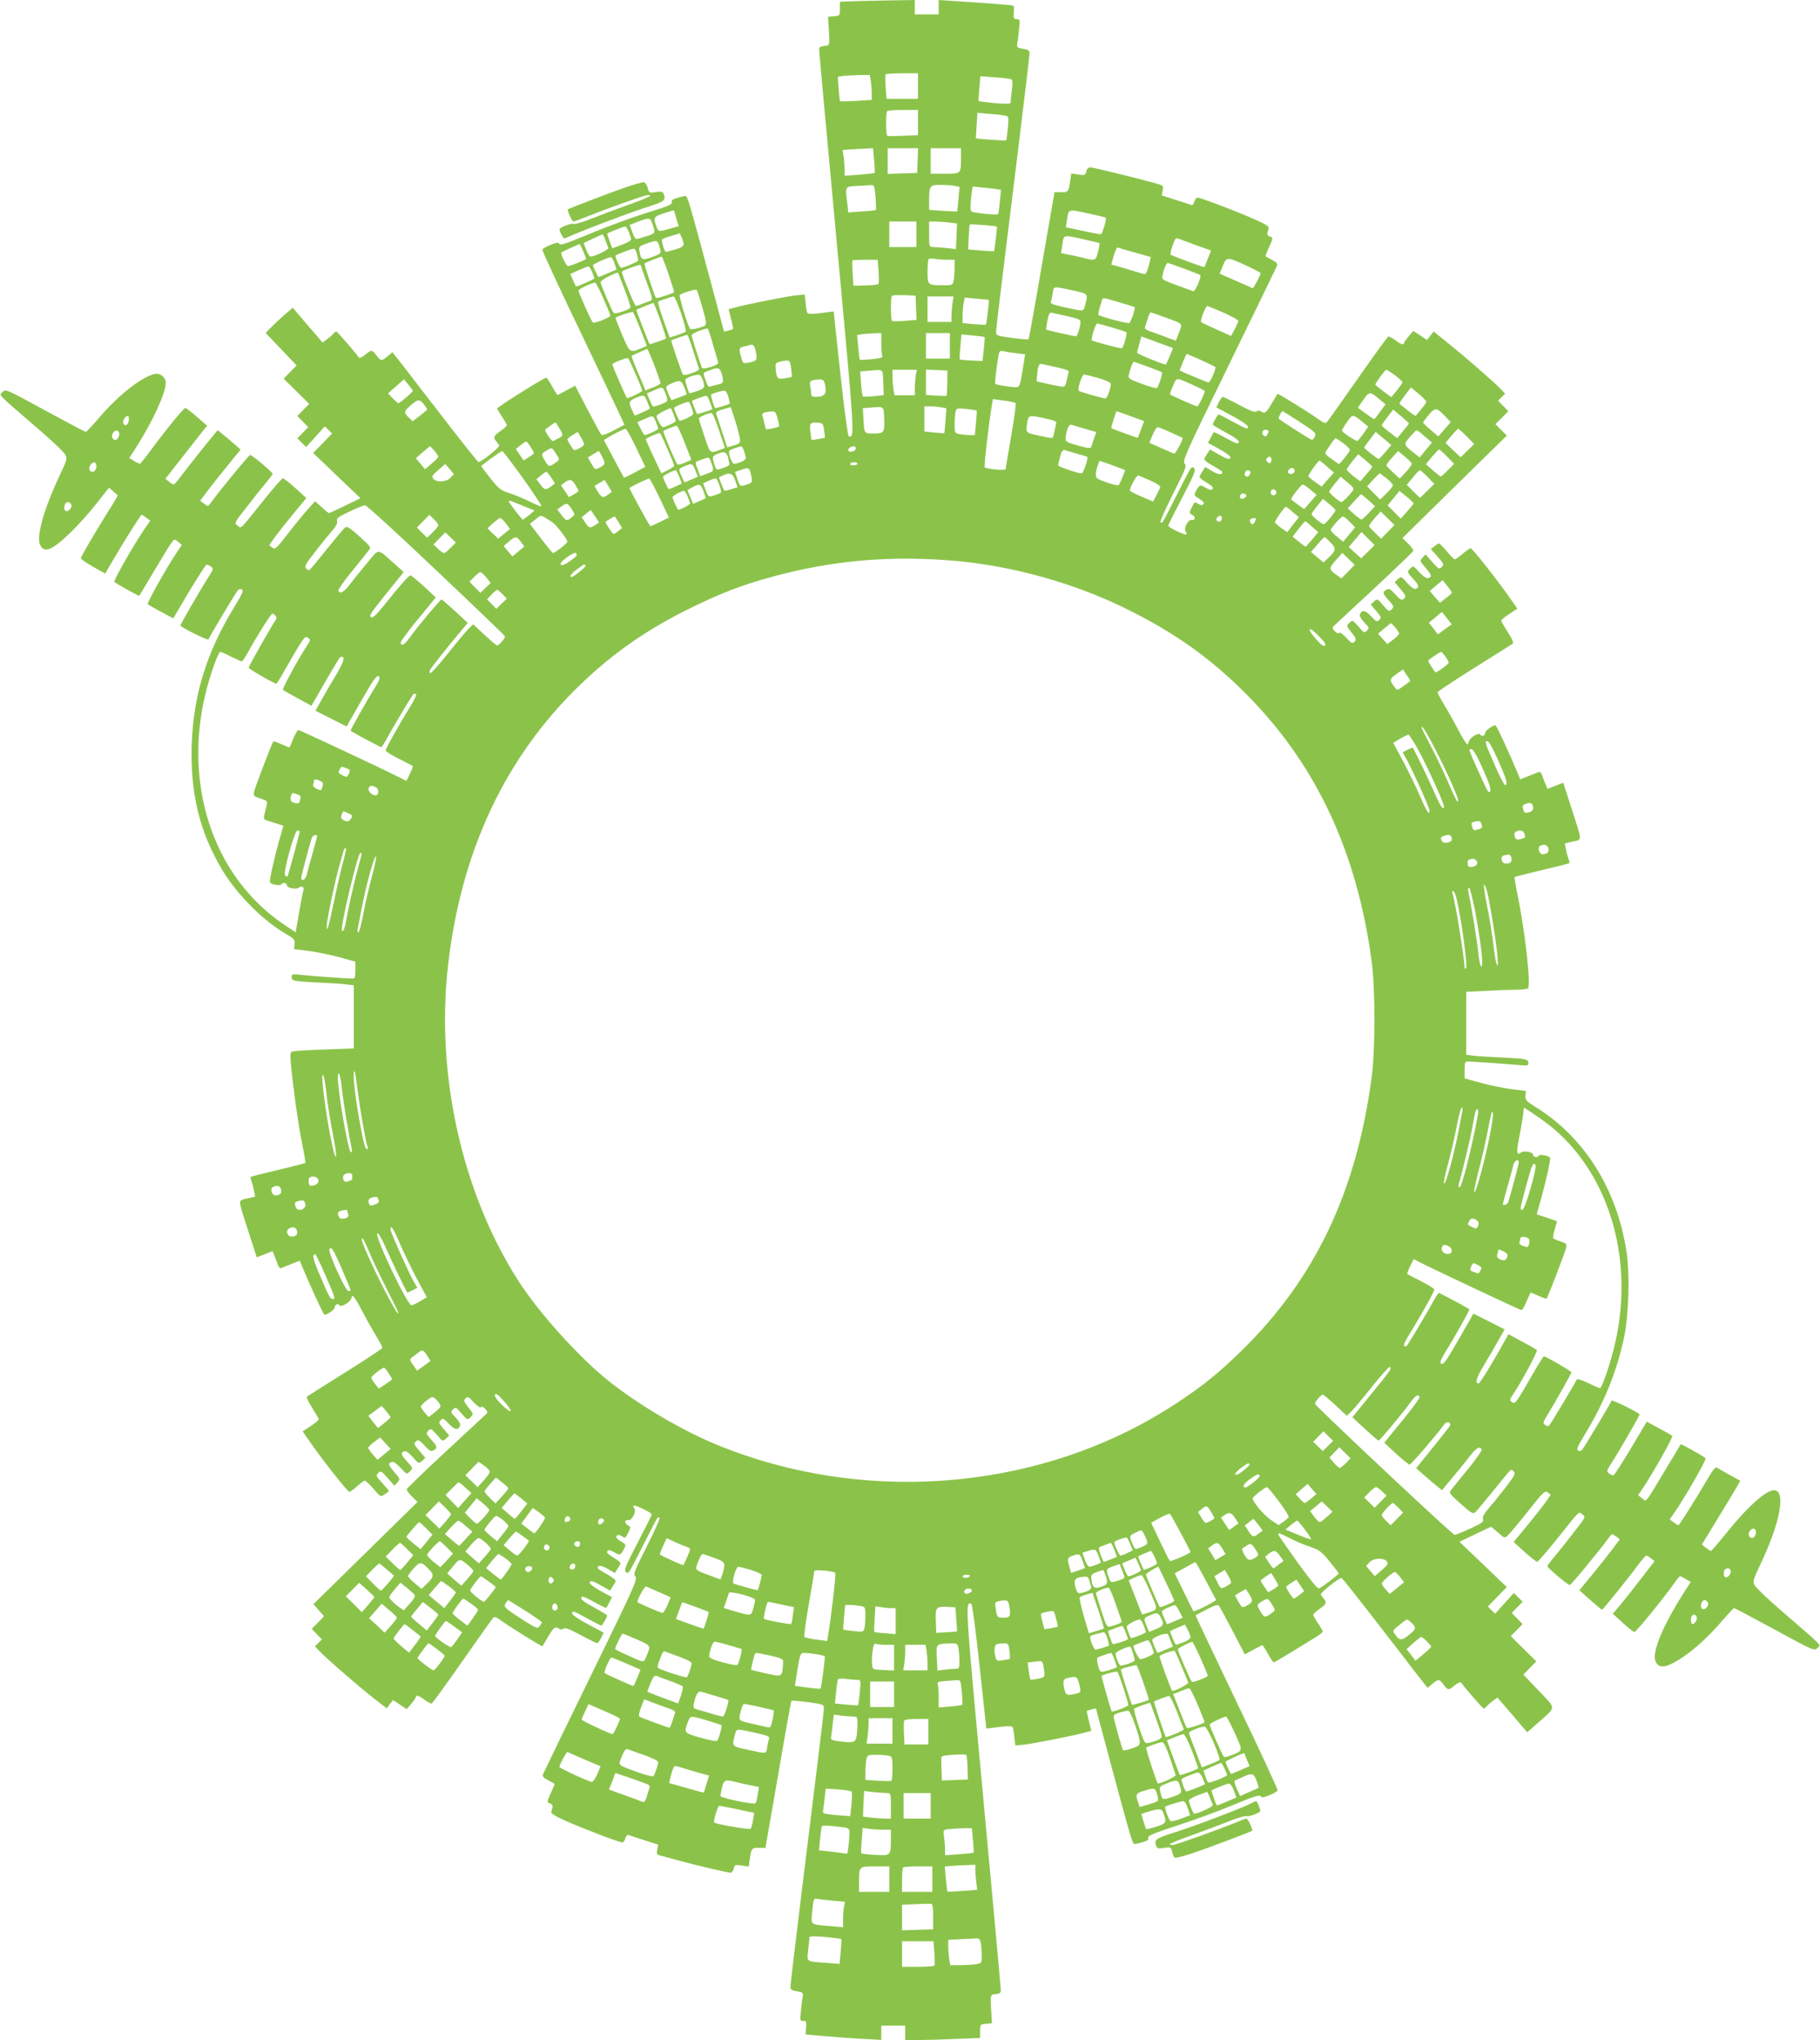 <?xml version="1.0" standalone="no"?>
<!DOCTYPE svg PUBLIC "-//W3C//DTD SVG 20010904//EN"
 "http://www.w3.org/TR/2001/REC-SVG-20010904/DTD/svg10.dtd">
<svg version="1.0" xmlns="http://www.w3.org/2000/svg"
 width="1142pt" height="1280pt" viewBox="0 0 1142 1280"
 preserveAspectRatio="xMidYMid meet">
<g transform="translate(0,1280) scale(0.1,-0.1)"
fill="#8bc34a" stroke="none">
<path d="M5373 12793 l-103 -4 0 -44 c0 -43 0 -44 -37 -47 l-37 -3 3 -55 c8
-129 9 -125 -26 -128 -26 -3 -33 -8 -33 -25 0 -12 50 -559 111 -1216 114
-1227 113 -1220 74 -1208 -5 2 -29 179 -52 393 -23 214 -42 389 -42 390 -1 0
-25 -3 -53 -7 -29 -4 -67 -8 -84 -8 -31 -1 -31 0 -38 60 l-7 61 -59 -6 c-60
-7 -304 -55 -376 -75 l-42 -11 15 -60 c9 -34 14 -62 12 -65 -2 -2 -16 -6 -30
-10 l-26 -6 -46 173 c-174 648 -182 678 -196 678 -7 0 -31 -5 -52 -12 -29 -8
-38 -16 -34 -27 4 -13 -20 -24 -118 -54 -150 -47 -271 -92 -446 -164 -101 -42
-135 -53 -141 -43 -6 10 -18 9 -55 -6 -26 -10 -49 -24 -52 -30 -2 -6 113 -255
257 -554 143 -299 259 -544 258 -545 -2 -1 -33 -18 -70 -37 -48 -25 -70 -32
-76 -24 -5 6 -44 77 -86 158 l-77 148 -52 -28 c-29 -15 -54 -28 -57 -30 -3 -1
-19 23 -35 53 -17 30 -33 55 -38 55 -14 0 -307 -184 -307 -193 0 -5 14 -28 30
-52 17 -24 30 -48 30 -53 0 -5 -18 -22 -40 -37 -43 -30 -47 -40 -26 -64 8 -9
16 -21 18 -27 3 -11 -114 -105 -130 -103 -4 0 -99 120 -212 266 -113 146 -233
301 -266 345 l-62 78 -30 -25 c-38 -32 -43 -31 -70 5 -28 37 -32 37 -72 3 -19
-15 -35 -22 -38 -16 -21 30 -136 163 -142 163 -4 0 -13 -7 -20 -15 -7 -9 -25
-24 -40 -35 l-26 -19 -94 109 -93 109 -56 -48 c-31 -27 -69 -63 -85 -80 l-29
-30 97 -102 97 -102 -40 -41 -41 -42 80 -79 80 -79 -37 -38 -37 -38 34 -35 34
-35 -34 -35 -34 -35 27 -28 28 -27 59 65 58 65 23 -22 23 -23 -59 -61 -60 -61
148 -142 149 -142 -97 -47 c-53 -26 -99 -47 -101 -47 -2 0 -23 17 -45 37 l-42
38 -45 -50 c-25 -28 -81 -96 -125 -153 -69 -90 -81 -101 -96 -90 -9 7 -18 13
-20 15 -5 3 64 96 153 203 l78 95 -68 62 c-38 34 -73 62 -79 62 -5 0 -57 -59
-115 -131 -163 -203 -143 -184 -169 -166 -22 16 -22 16 55 114 42 55 96 122
120 151 24 28 44 55 44 60 0 11 -128 118 -140 118 -8 0 -184 -213 -245 -297
-20 -27 -20 -27 -44 -9 l-25 19 44 59 c24 32 81 104 127 160 l83 102 -70 61
c-39 33 -72 60 -74 60 -4 0 -170 -208 -226 -282 -23 -32 -46 -58 -50 -58 -4 0
-18 8 -30 18 l-22 18 105 134 c58 74 117 149 131 167 l26 31 -64 56 c-35 31
-68 56 -73 56 -11 0 -127 -143 -222 -272 -31 -42 -59 -77 -63 -78 -4 0 -21 8
-37 18 l-30 18 48 74 c103 164 181 334 181 399 0 34 -36 62 -68 55 -85 -20
-225 -130 -349 -274 -42 -49 -80 -90 -85 -90 -4 0 -119 61 -255 135 -246 134
-248 135 -267 115 -23 -22 -44 0 228 -235 83 -71 157 -142 165 -157 14 -25 12
-32 -36 -135 -94 -198 -144 -372 -123 -427 23 -61 74 -42 192 72 48 46 122
129 164 183 l78 99 25 -22 c14 -13 28 -24 30 -25 2 -1 -27 -51 -65 -110 -74
-118 -164 -272 -167 -285 -1 -5 33 -29 75 -53 l78 -44 42 72 c73 126 181 297
187 297 3 0 17 -9 30 -19 l24 -18 -34 -49 c-66 -96 -199 -328 -191 -335 12
-12 154 -91 156 -87 1 2 44 73 95 158 50 85 99 165 109 177 17 22 17 22 40 3
l23 -19 -29 -43 c-61 -90 -192 -322 -185 -329 5 -4 42 -26 84 -48 l76 -41 99
167 c55 91 104 168 109 169 6 2 18 -3 28 -11 18 -13 17 -16 -17 -69 -56 -88
-177 -298 -174 -302 17 -17 173 -94 176 -86 5 16 173 296 185 309 7 7 17 9 26
4 10 -7 0 -30 -48 -108 -174 -284 -257 -552 -268 -863 -10 -308 50 -553 193
-791 94 -155 257 -318 402 -401 48 -28 53 -33 50 -62 l-3 -31 95 -12 c52 -7
139 -25 193 -40 l97 -27 0 -53 c0 -49 -2 -53 -23 -53 -31 0 -281 18 -334 25
-37 4 -43 2 -43 -15 0 -25 12 -27 170 -35 74 -3 154 -8 178 -12 l42 -5 0 -198
0 -198 -182 -7 c-101 -3 -191 -9 -201 -12 -16 -4 -17 -13 -12 -76 13 -142 46
-380 70 -499 14 -67 23 -123 21 -125 -2 -2 -79 -22 -172 -44 -92 -22 -169 -41
-171 -43 -2 -2 0 -14 5 -27 5 -13 12 -40 16 -60 l7 -37 -51 -12 c-59 -14 -60
6 12 -217 l49 -152 49 19 50 20 14 -34 c7 -18 17 -43 21 -55 4 -12 12 -20 18
-18 7 3 36 14 65 26 l53 21 15 -37 c48 -115 127 -288 139 -301 7 -8 65 30 65
43 0 19 21 30 29 16 11 -16 68 17 76 44 5 20 5 20 21 0 9 -11 29 -47 46 -80
17 -33 52 -97 79 -141 27 -45 49 -86 49 -90 0 -5 -104 -74 -232 -154 -127 -80
-236 -148 -241 -152 -6 -4 6 -32 31 -70 23 -36 42 -69 42 -74 0 -5 -23 -24
-51 -42 l-50 -33 48 -69 c81 -116 234 -310 245 -310 6 0 28 16 49 35 22 19 43
35 48 35 5 0 30 -23 55 -52 44 -51 45 -51 70 -34 14 9 26 19 26 21 0 3 -19 26
-42 51 -39 42 -40 46 -25 62 16 15 20 13 60 -32 l42 -48 19 21 c18 20 18 21
-18 62 -40 48 -43 57 -19 66 11 4 28 -7 56 -36 39 -43 40 -43 59 -23 20 20 20
20 -16 60 -40 44 -44 57 -20 66 11 4 28 -8 54 -36 37 -43 38 -43 59 -24 l20
19 -34 40 c-39 46 -41 50 -21 66 11 9 21 3 50 -29 31 -34 39 -39 56 -30 27 15
25 24 -15 68 -32 36 -33 40 -17 55 15 16 19 14 53 -25 36 -43 37 -43 58 -24
l20 19 -34 40 c-32 37 -34 42 -20 56 15 15 19 12 51 -22 36 -39 59 -43 71 -12
3 11 -7 29 -28 51 -31 32 -32 35 -16 51 16 16 19 14 53 -26 37 -42 37 -42 57
-23 19 20 19 20 -14 61 -29 37 -31 43 -18 57 14 13 19 11 51 -24 22 -24 40
-36 45 -31 6 6 17 1 28 -11 16 -18 17 -22 4 -34 -8 -7 -122 -114 -254 -236
-132 -122 -241 -228 -243 -234 -1 -6 13 -27 33 -46 l35 -34 -327 -321 -326
-320 33 -38 33 -38 -38 -40 -39 -39 32 -33 32 -33 -22 -22 -22 -22 25 -26 c38
-42 257 -232 346 -301 l80 -62 19 26 20 26 43 -28 43 -29 29 34 c16 19 29 38
29 43 0 14 22 7 55 -19 19 -14 39 -24 44 -22 5 1 91 120 191 263 100 143 187
266 194 273 9 10 19 7 46 -13 55 -40 260 -168 264 -164 1 2 18 30 37 62 34 58
43 64 69 47 9 -5 19 -5 27 2 9 7 38 -4 107 -41 52 -28 99 -51 103 -51 5 0 16
15 25 33 l16 33 -99 53 c-55 29 -99 59 -99 67 0 20 4 19 96 -31 45 -25 85 -45
88 -45 5 0 36 54 36 64 0 3 -38 26 -84 51 -60 33 -83 50 -79 61 4 11 21 6 80
-27 41 -23 76 -39 77 -38 2 2 11 18 20 36 l16 32 -70 38 c-38 21 -70 44 -70
51 0 19 18 15 75 -18 l53 -30 14 22 c8 13 18 28 21 35 5 7 -15 24 -53 45 -33
18 -60 36 -60 40 0 19 25 17 64 -6 l44 -26 14 23 c8 12 17 27 21 34 4 7 -11
21 -38 37 -25 15 -45 30 -45 35 0 19 15 19 45 1 35 -21 40 -19 64 27 10 19 7
24 -25 43 -26 17 -32 26 -24 34 7 7 16 7 31 -2 24 -15 21 -17 43 25 15 31 15
33 -5 43 -23 13 -20 36 4 32 22 -4 52 55 38 72 -6 7 -8 16 -5 19 8 7 114 -44
114 -55 0 -4 -40 -84 -89 -178 -75 -144 -86 -171 -74 -182 18 -15 12 -24 114
177 93 183 85 169 97 161 5 -3 -31 -83 -79 -178 -80 -159 -86 -174 -72 -190
15 -16 -8 -66 -278 -619 -162 -331 -297 -610 -301 -620 -6 -15 1 -23 32 -39
22 -11 40 -22 40 -24 0 -2 -11 -29 -25 -59 -24 -56 -24 -56 -4 -62 13 -5 19
-13 16 -23 -2 -10 -6 -23 -8 -31 -3 -9 28 -28 91 -56 110 -49 336 -135 355
-135 7 0 16 12 19 26 4 14 12 23 19 21 7 -3 51 -18 100 -33 l87 -28 -6 -32
c-5 -27 -3 -32 18 -36 12 -3 66 -18 118 -32 105 -29 306 -76 325 -76 7 0 16
12 19 26 6 23 9 25 50 19 l44 -7 7 49 c9 65 13 71 59 69 l39 -1 80 460 c43
253 81 462 83 464 1 2 48 -2 104 -9 94 -13 100 -15 100 -36 0 -13 -18 -169
-40 -346 -22 -178 -69 -561 -105 -853 -36 -291 -65 -539 -65 -551 0 -17 8 -23
40 -28 39 -6 41 -8 36 -39 -3 -17 -8 -58 -11 -90 -6 -54 -5 -57 15 -57 19 0
21 -5 18 -42 l-3 -43 125 -11 c69 -6 176 -14 238 -17 l112 -6 0 45 0 44 75 0
75 0 0 -45 0 -45 83 0 c46 0 152 3 235 7 l152 6 0 43 c0 42 1 43 37 46 l37 3
-3 55 c-8 129 -9 125 27 128 25 3 32 8 32 25 0 12 -50 559 -111 1216 -114
1227 -113 1220 -74 1208 6 -2 29 -179 52 -393 23 -214 42 -389 42 -390 1 0 25
3 54 7 28 4 66 8 83 8 31 1 31 0 38 -60 l7 -61 59 6 c60 7 304 55 376 75 l42
11 -15 60 c-9 34 -14 62 -12 65 2 2 16 6 30 10 l26 6 46 -173 c174 -648 182
-678 196 -678 7 0 31 5 52 12 29 8 38 16 34 27 -4 13 33 28 188 79 105 34 263
92 350 129 122 51 161 63 167 53 6 -10 17 -9 55 6 26 10 49 24 52 30 2 6 -113
255 -257 554 -143 299 -259 544 -258 545 2 1 33 18 70 37 48 25 70 32 76 24 5
-6 44 -77 86 -158 l77 -148 52 28 c29 15 54 28 57 30 3 1 19 -23 35 -53 17
-30 33 -55 37 -55 5 0 56 30 115 66 60 37 127 78 151 93 23 14 42 30 42 34 0
5 -13 28 -30 52 -16 24 -30 48 -30 53 0 5 18 22 40 37 43 30 47 40 26 64 -8 9
-16 21 -18 27 -3 11 114 105 130 103 4 0 99 -120 212 -266 113 -146 233 -301
266 -345 l62 -78 30 25 c38 32 43 31 70 -5 28 -37 32 -37 72 -3 19 15 35 22
38 16 21 -30 136 -163 142 -163 4 0 13 7 20 15 7 9 25 24 40 35 l26 19 94
-109 93 -109 66 58 c119 106 118 85 7 202 l-97 102 40 41 41 42 -80 79 -80 79
37 38 37 38 -34 35 -34 35 34 35 34 35 -27 28 -28 27 -59 -65 -58 -65 -23 22
-23 23 59 61 60 61 -148 142 -149 142 97 47 c53 26 99 47 101 47 2 0 22 -16
44 -36 40 -36 41 -36 61 -18 12 11 69 79 127 152 90 115 107 131 121 120 9 -7
18 -13 20 -15 5 -3 -64 -96 -153 -203 l-78 -95 68 -62 c38 -34 74 -62 79 -62
6 0 57 59 115 131 163 203 143 184 169 166 22 -16 22 -16 -55 -114 -42 -55
-96 -122 -120 -151 -24 -28 -44 -55 -44 -60 0 -11 128 -118 140 -118 8 0 184
213 245 297 20 27 20 27 44 9 l25 -19 -44 -59 c-24 -32 -81 -104 -127 -160
l-83 -101 69 -61 c38 -34 71 -61 73 -61 6 0 164 196 228 283 23 31 46 57 50
57 4 0 18 -8 30 -18 l22 -17 -81 -105 c-44 -58 -103 -132 -130 -165 l-51 -60
62 -57 c35 -32 68 -58 74 -58 10 0 189 220 250 307 16 24 32 43 36 43 4 0 21
-8 37 -18 l30 -18 -48 -74 c-103 -164 -164 -293 -176 -374 -9 -56 19 -90 63
-80 83 20 234 139 352 278 41 47 77 86 81 86 5 0 120 -61 256 -135 246 -134
248 -135 267 -115 23 22 44 0 -228 235 -83 72 -157 142 -165 157 -14 25 -12
32 36 135 125 262 161 463 84 463 -51 0 -171 -109 -306 -278 -46 -57 -86 -103
-89 -103 -4 0 -18 9 -32 20 l-25 20 93 153 c52 84 106 174 121 200 l27 47 -67
37 c-38 21 -73 41 -80 46 -8 6 -24 -13 -54 -64 -74 -127 -182 -298 -188 -298
-3 0 -17 9 -30 19 l-24 18 34 49 c66 96 199 328 191 335 -12 12 -154 91 -156
87 -1 -2 -44 -73 -95 -158 -50 -85 -99 -165 -109 -177 -17 -22 -17 -22 -40 -3
l-23 19 29 43 c61 90 192 322 185 329 -5 4 -42 26 -84 48 l-76 41 -99 -167
c-55 -91 -104 -168 -109 -169 -6 -2 -18 3 -28 11 -18 13 -17 16 17 69 56 88
177 298 174 302 -17 17 -173 94 -176 86 -5 -16 -173 -296 -185 -309 -7 -7 -17
-9 -26 -4 -10 7 0 30 47 107 116 189 198 392 242 599 30 143 38 394 16 540
-58 391 -266 722 -569 908 -61 38 -67 45 -65 72 l3 30 -95 12 c-52 7 -139 25
-192 40 l-98 27 0 53 c0 48 2 53 22 53 27 0 288 -19 341 -24 31 -3 37 -1 37
14 0 25 -13 27 -165 35 -71 3 -151 8 -177 11 l-48 6 0 197 0 198 122 6 c66 4
151 7 187 7 36 0 71 4 78 8 21 13 -18 367 -67 599 -11 53 -18 98 -16 100 2 2
79 22 172 44 92 22 169 41 171 43 2 2 0 14 -5 27 -5 13 -12 40 -16 60 l-7 37
51 12 c59 14 60 -6 -12 217 l-49 152 -49 -19 -50 -20 -14 34 c-7 18 -17 43
-21 55 -4 12 -12 20 -18 18 -7 -3 -36 -14 -65 -26 l-53 -21 -15 37 c-48 115
-127 288 -139 301 -7 8 -65 -30 -65 -43 0 -20 -21 -30 -30 -15 -11 17 -66 -16
-74 -44 -6 -21 -6 -21 -22 -1 -9 11 -29 47 -46 80 -17 33 -52 97 -79 141 -27
45 -49 86 -49 90 0 5 104 74 232 154 127 80 236 148 241 152 6 4 -6 32 -31 70
-23 36 -42 69 -42 74 0 5 23 24 51 42 l50 33 -48 69 c-80 114 -234 310 -245
310 -5 0 -28 -16 -51 -35 -22 -19 -44 -35 -48 -35 -4 0 -27 23 -50 50 -23 28
-45 50 -49 50 -4 0 -18 -8 -30 -18 l-22 -17 43 -48 c39 -45 41 -50 25 -65 -15
-15 -19 -13 -59 32 l-42 48 -19 -21 c-18 -20 -18 -21 18 -62 40 -48 43 -57 19
-66 -11 -4 -28 7 -56 36 -39 43 -40 43 -59 23 -20 -20 -20 -20 16 -60 40 -44
44 -57 20 -66 -11 -4 -28 8 -54 36 -37 43 -38 43 -59 24 l-20 -19 34 -40 c39
-46 41 -50 21 -66 -11 -9 -21 -3 -50 29 -31 34 -39 39 -56 30 -27 -15 -25 -24
15 -68 32 -36 33 -40 17 -55 -15 -16 -19 -14 -53 25 -36 43 -37 43 -58 24
l-20 -19 34 -40 c32 -37 34 -42 20 -56 -15 -15 -19 -12 -51 22 -36 39 -59 43
-71 12 -3 -11 7 -29 28 -51 31 -32 32 -35 16 -51 -16 -16 -19 -14 -53 26 -37
42 -37 42 -57 23 -19 -20 -19 -20 14 -61 29 -37 31 -43 18 -57 -14 -13 -19
-11 -51 24 -22 24 -40 36 -45 31 -6 -6 -17 -1 -28 11 -16 18 -17 22 -4 34 8 8
122 114 254 236 132 123 241 228 243 234 1 6 -13 27 -33 46 l-35 34 327 322
328 321 -36 36 -36 36 41 40 40 41 -32 33 -32 33 22 22 22 22 -29 31 c-42 44
-224 202 -330 287 l-89 72 -21 -26 -21 -27 -43 29 -43 28 -29 -34 c-16 -19
-29 -38 -29 -42 0 -15 -22 -8 -55 18 -19 14 -39 24 -44 22 -5 -1 -91 -120
-191 -263 -100 -143 -187 -266 -194 -273 -9 -10 -19 -7 -46 13 -55 40 -260
168 -264 164 -1 -2 -18 -30 -37 -61 -34 -59 -43 -65 -69 -48 -9 5 -19 5 -27
-2 -9 -7 -38 4 -107 41 -52 28 -99 51 -103 51 -5 0 -16 -15 -25 -33 l-16 -33
99 -53 c55 -29 99 -59 99 -67 0 -20 -4 -19 -96 31 -45 25 -85 45 -88 45 -5 0
-36 -54 -36 -64 0 -3 38 -26 84 -51 60 -33 83 -50 79 -61 -4 -11 -21 -6 -80
27 -41 23 -76 39 -77 38 -2 -2 -11 -18 -20 -36 l-16 -32 70 -38 c38 -21 70
-44 70 -50 0 -20 -18 -16 -75 17 l-53 30 -14 -22 c-8 -13 -18 -28 -21 -35 -5
-7 15 -24 53 -45 33 -18 60 -36 60 -40 0 -19 -25 -17 -64 6 l-44 26 -14 -23
c-8 -12 -17 -27 -21 -34 -4 -7 11 -21 38 -37 25 -15 45 -30 45 -35 0 -19 -15
-19 -45 -1 -35 21 -40 19 -64 -27 -10 -19 -7 -24 25 -43 26 -17 32 -26 24 -34
-7 -7 -16 -7 -31 2 -24 15 -21 17 -43 -25 -15 -31 -15 -33 5 -43 23 -13 20
-36 -4 -32 -22 4 -52 -55 -38 -72 6 -7 8 -16 5 -19 -8 -7 -114 44 -114 55 0 4
40 84 89 178 75 144 86 171 74 182 -18 15 -12 24 -114 -177 -93 -183 -85 -169
-97 -161 -5 3 31 83 79 178 80 159 86 174 72 190 -15 16 8 66 278 619 162 331
297 610 301 620 6 15 -1 23 -32 39 -22 11 -40 22 -40 24 0 2 11 29 25 59 24
56 24 56 4 62 -13 5 -19 13 -16 23 2 10 6 23 8 31 3 10 -26 28 -91 56 -115 51
-336 135 -356 135 -7 0 -16 -11 -20 -25 -4 -14 -11 -24 -18 -21 -6 2 -50 17
-99 32 l-87 28 6 31 c5 29 3 31 -38 43 -115 32 -398 102 -416 102 -13 0 -22
-9 -26 -26 -6 -23 -9 -25 -50 -19 l-44 7 -7 -49 c-9 -65 -13 -71 -59 -69 l-39
1 -80 -460 c-43 -253 -81 -462 -83 -464 -2 -2 -49 2 -104 9 -94 12 -100 15
-100 36 0 13 18 169 40 346 22 178 69 561 105 853 36 291 65 539 65 551 0 17
-8 23 -40 28 -39 6 -41 8 -36 39 3 17 8 58 11 90 6 54 5 57 -15 57 -19 0 -21
5 -19 40 2 21 1 41 -1 44 -4 4 -133 14 -392 31 l-78 5 0 -45 0 -45 -75 0 -75
0 0 45 0 45 -132 -2 c-73 -1 -179 -4 -235 -5z m387 -533 l0 -80 -99 0 -98 0
-6 73 c-2 39 -3 75 0 80 2 4 49 7 104 7 l99 0 0 -80z m-296 33 c3 -21 6 -56 6
-79 l0 -41 -97 -6 c-54 -3 -100 -4 -102 -2 -2 3 -6 38 -9 79 l-5 74 29 5 c16
2 61 5 100 6 l71 1 7 -37z m877 11 c13 -3 14 -15 8 -72 -5 -37 -8 -72 -8 -77
-1 -7 -32 -8 -98 -2 -54 5 -100 11 -102 13 -2 1 0 38 4 80 l7 76 86 -7 c48 -3
94 -8 103 -11z m-581 -273 l0 -79 -92 -4 c-51 -2 -96 -3 -100 -1 -10 5 -11
147 -1 156 3 4 48 7 100 7 l93 0 0 -79z m553 42 c16 -4 17 -12 11 -76 -4 -40
-8 -74 -10 -77 -2 -5 -186 8 -190 13 -1 1 1 37 4 80 l5 79 81 -7 c44 -3 89 -9
99 -12z m-828 -279 c4 -41 5 -77 3 -79 -2 -2 -45 -7 -96 -11 l-92 -7 0 35 c0
19 -3 56 -6 81 l-7 46 54 4 c30 2 73 4 95 5 l42 2 7 -76z m273 -1 l-3 -78 -92
-3 -93 -3 0 81 0 80 95 0 96 0 -3 -77z m272 20 c0 -104 1 -103 -101 -103 l-89
0 0 80 0 80 95 0 95 0 0 -57z m-536 -250 c3 -42 4 -78 2 -81 -3 -2 -43 -6 -89
-9 l-84 -6 -6 54 c-14 111 -15 108 56 112 34 2 74 4 88 5 25 2 26 0 33 -75z
m495 71 l32 -7 -7 -76 c-4 -42 -7 -77 -8 -78 0 0 -40 1 -88 4 l-88 6 0 56 c0
96 4 101 70 101 32 0 72 -3 89 -6z m259 -20 l33 -5 -7 -72 c-4 -40 -8 -75 -11
-79 -3 -7 -68 -3 -140 8 -30 4 -33 8 -33 38 0 18 3 54 6 80 l7 46 56 -6 c31
-3 71 -7 89 -10z m-2018 -136 c0 -2 7 -24 14 -50 l15 -47 -54 -15 c-69 -21
-74 -20 -84 7 -23 60 -20 68 39 87 57 19 70 22 70 18z m2607 -19 c54 -12 99
-23 101 -24 8 -6 -21 -105 -31 -105 -7 0 -59 10 -115 22 l-104 22 7 45 c11 72
3 70 142 40z m-2747 -54 c25 -67 25 -69 -33 -87 -30 -10 -59 -18 -64 -18 -6 0
-18 20 -26 45 l-16 44 52 20 c68 26 76 26 87 -4z m1660 -75 l0 -80 -85 0 -85
0 0 80 0 80 85 0 85 0 0 -80z m205 74 l50 -6 -3 -80 -4 -81 -60 7 c-34 3 -72
6 -84 6 -23 0 -24 3 -24 80 l0 80 38 0 c20 0 60 -3 87 -6z m300 -26 c3 -3 -15
-151 -18 -154 -1 -1 -38 1 -82 4 l-80 7 3 75 c2 41 5 78 7 81 4 5 165 -8 170
-13z m-2309 -33 c7 -19 14 -40 14 -47 0 -7 -27 -23 -59 -34 l-59 -22 -17 45
c-9 24 -16 46 -14 48 6 5 103 44 112 44 4 1 15 -15 23 -34z m344 -77 c0 -12
-15 -22 -52 -33 -28 -8 -55 -15 -59 -15 -10 0 -32 70 -24 78 3 3 29 14 58 22
l52 16 12 -25 c7 -14 12 -34 13 -43z m-491 25 c8 -21 16 -43 18 -49 4 -10 -86
-54 -111 -54 -7 0 -19 19 -28 43 l-16 42 57 27 c31 14 58 27 61 27 4 1 12 -16
19 -36z m2999 6 c53 -12 99 -23 101 -24 2 -2 -2 -27 -9 -54 -13 -55 -18 -58
-80 -42 -19 5 -61 15 -93 21 l-59 12 7 46 c11 73 0 70 133 41z m704 -36 l97
-35 -20 -51 c-12 -29 -21 -53 -22 -53 -3 -3 -208 73 -212 78 -3 2 3 28 12 56
13 40 21 51 33 46 8 -3 59 -22 112 -41z m-3364 -10 c13 -43 13 -44 -50 -67
-55 -20 -64 -17 -73 24 -9 43 -9 43 43 62 66 23 67 23 80 -19z m-478 -30 c11
-25 19 -47 18 -48 -10 -8 -103 -45 -113 -45 -12 0 -50 78 -42 86 2 3 106 51
114 53 1 1 11 -20 23 -46z m3463 -8 l98 -28 -7 -31 c-10 -45 -22 -76 -31 -76
-5 0 -35 9 -68 19 -33 10 -79 24 -101 30 l-41 11 15 55 c9 31 20 54 26 52 6
-3 55 -17 109 -32z m-3127 -7 c5 -18 9 -37 9 -42 0 -7 -90 -46 -108 -46 -9 0
-40 70 -34 77 7 7 101 42 114 43 6 0 15 -15 19 -32z m-140 -61 l13 -38 -56
-24 c-31 -14 -57 -24 -58 -23 -6 7 -35 68 -35 73 0 8 103 54 114 51 5 -1 15
-19 22 -39z m338 -65 c20 -59 36 -110 36 -114 0 -7 -109 -43 -114 -37 -8 8
-76 212 -72 216 5 5 98 42 108 43 3 0 22 -48 42 -108z m1747 88 l49 0 0 -49
c0 -27 -3 -63 -6 -80 -6 -30 -8 -31 -63 -31 -100 0 -101 2 -101 84 0 40 3 76
7 80 5 4 21 5 37 2 16 -3 50 -6 77 -6z m1887 -40 c45 -21 82 -41 82 -44 0 -13
-45 -96 -50 -94 -4 2 -52 23 -107 47 l-100 44 20 49 c24 58 25 58 155 -2z
m-2315 -32 c3 -40 2 -76 -1 -80 -4 -4 -41 -8 -82 -9 l-75 -2 -5 77 c-3 43 -3
80 -1 82 2 2 39 4 81 4 l77 0 6 -72z m1915 17 c51 -19 97 -37 102 -40 12 -8
-30 -107 -44 -102 -6 2 -53 20 -104 38 -88 32 -93 36 -88 59 7 38 25 80 33 80
5 0 50 -16 101 -35z m-3408 22 c0 -2 18 -51 39 -111 35 -95 37 -108 23 -113
-10 -3 -32 -12 -51 -19 -18 -8 -37 -14 -41 -14 -8 0 -93 210 -88 216 11 10
118 48 118 41z m-305 -43 c8 -20 15 -38 15 -40 0 -6 -112 -55 -116 -51 -2 2
-10 20 -19 40 l-16 38 53 24 c29 13 56 24 60 24 4 1 15 -15 23 -35z m204 -110
c23 -58 39 -109 36 -114 -9 -15 -96 -43 -104 -34 -10 10 -78 170 -83 193 -2
10 68 50 109 61 1 0 20 -48 42 -106z m-132 -59 c24 -54 43 -101 43 -105 0 -12
-102 -52 -110 -43 -11 10 -90 188 -90 200 0 10 90 52 105 49 5 -1 29 -47 52
-101z m2961 49 c79 -17 80 -19 61 -88 -12 -43 0 -42 -147 -10 -57 13 -72 20
-68 31 3 8 9 33 12 55 8 45 -5 44 142 12z m-2345 -89 c38 -134 39 -125 -17
-142 -27 -8 -52 -11 -56 -6 -13 13 -71 205 -65 212 12 12 100 39 106 32 4 -3
18 -46 32 -96z m1345 -16 l3 -76 -72 -6 c-40 -3 -76 -4 -81 -1 -10 6 -11 148
-1 158 4 4 39 5 78 4 l70 -3 3 -76z m-1474 -36 c20 -59 33 -110 28 -114 -4 -3
-28 -13 -54 -22 l-46 -15 -36 101 c-32 90 -42 127 -33 127 1 0 20 7 42 15 22
8 45 14 52 15 6 0 27 -48 47 -107z m1702 61 c-3 -26 -6 -62 -6 -80 l0 -34 -75
0 -75 0 0 80 0 80 81 0 82 0 -7 -46z m229 23 c3 -3 -15 -150 -19 -154 -2 -2
-35 0 -75 3 l-71 7 0 47 c0 26 3 62 7 80 l6 33 75 -7 c42 -3 76 -7 77 -9z
m819 -14 c50 -15 93 -28 95 -29 8 -7 -23 -96 -34 -101 -12 -4 -183 41 -192 51
-4 4 0 23 22 94 6 16 4 16 109 -15z m-2880 -113 c21 -61 37 -112 35 -114 -10
-7 -101 -38 -103 -35 -6 7 -85 213 -83 215 3 3 101 43 107 43 3 1 22 -49 44
-109z m3532 49 c52 -23 94 -47 94 -53 -1 -6 -11 -30 -23 -52 l-22 -42 -90 40
c-49 22 -94 43 -98 47 -8 8 27 101 39 101 3 0 48 -19 100 -41z m-3657 -107
l40 -102 -37 -16 c-70 -29 -70 -28 -118 85 -24 57 -43 105 -42 107 11 10 104
41 110 36 4 -4 25 -53 47 -110z m2684 83 c58 -13 77 -21 77 -34 0 -26 -20 -91
-28 -91 -13 0 -183 38 -187 42 -2 2 2 27 7 56 10 47 13 53 32 49 12 -3 56 -13
99 -22z m607 -6 c116 -42 111 -36 88 -96 l-20 -51 -67 25 c-36 14 -81 30 -99
36 -19 6 -31 16 -28 23 2 6 10 30 17 53 7 23 15 41 19 41 3 0 44 -14 90 -31z
m-331 -64 c46 -14 86 -27 89 -30 6 -6 -18 -94 -28 -100 -7 -4 -180 42 -189 50
-7 8 23 105 33 105 6 0 49 -12 95 -25z m-2505 -107 c16 -57 31 -108 33 -113 5
-16 -97 -47 -103 -32 -22 61 -64 193 -64 204 0 9 66 38 100 42 3 1 18 -45 34
-101z m1056 8 c0 -35 2 -71 6 -79 4 -11 -10 -15 -67 -21 -40 -3 -73 -5 -74 -4
-2 2 -6 38 -10 80 l-7 76 28 5 c16 2 50 5 77 6 l47 1 0 -64z m430 -16 l0 -80
-75 0 -75 0 0 80 0 80 75 0 75 0 0 -80z m-1610 -32 c18 -55 34 -106 36 -113 5
-13 -93 -47 -101 -35 -9 14 -76 212 -73 215 4 3 91 33 100 34 4 1 21 -45 38
-101z m1828 87 c2 -1 -1 -36 -5 -76 l-8 -74 -70 3 c-39 2 -71 5 -73 7 -2 1 0
37 4 80 l7 77 71 -7 c39 -4 72 -8 74 -10z m1165 -62 c9 -3 17 -7 17 -8 0 -4
-41 -99 -44 -102 -5 -5 -181 66 -181 74 0 4 6 29 14 55 l13 47 82 -30 c44 -17
89 -33 99 -36z m-2600 -32 c10 -50 5 -57 -45 -66 -36 -7 -37 -6 -47 32 -16 55
-14 62 17 69 15 3 32 7 37 9 21 7 30 -3 38 -44z m-637 -83 c21 -57 39 -107 39
-112 0 -4 -21 -17 -48 -27 l-48 -19 -8 23 c-5 12 -25 60 -45 106 -20 47 -34
86 -33 87 5 5 92 44 98 44 3 0 23 -46 45 -102z m2268 76 l58 -7 -6 -41 c-26
-165 -26 -166 -55 -165 -34 0 -120 15 -126 20 -4 4 7 100 20 177 5 29 10 33
28 29 12 -3 48 -9 81 -13z m1160 -42 c47 -22 89 -41 92 -45 7 -7 -32 -97 -43
-97 -6 0 -154 62 -180 75 -3 2 40 105 43 105 1 0 40 -17 88 -38z m-3545 -91
c23 -52 41 -98 41 -102 0 -8 -91 -52 -96 -46 -8 8 -95 209 -92 212 12 13 94
43 100 37 3 -4 25 -49 47 -101z m975 38 c4 -28 6 -52 4 -54 -2 -1 -22 -5 -45
-9 -46 -7 -51 -1 -56 69 -2 25 2 30 28 36 60 13 62 12 69 -42z m2237 11 c45
-17 85 -33 89 -35 8 -5 -19 -87 -31 -100 -3 -3 -45 9 -93 26 -83 31 -88 34
-83 58 7 33 25 81 31 81 3 0 42 -14 87 -30z m-568 -5 c56 -12 77 -21 73 -30
-3 -8 -8 -30 -12 -50 -3 -20 -12 -38 -18 -41 -6 -2 -47 5 -91 15 l-80 18 2 34
c5 62 12 80 31 75 9 -2 52 -12 95 -21z m-2103 -45 c13 -48 9 -56 -27 -63 -16
-3 -35 -8 -44 -12 -13 -5 -20 4 -32 40 -16 45 -16 46 6 54 12 4 29 11 37 14
37 14 49 7 60 -33z m1012 -49 l3 -80 -63 -7 c-35 -3 -65 -4 -68 -1 -3 3 -8 39
-11 80 l-6 76 44 4 c108 9 97 17 101 -72z m204 42 c-3 -21 -6 -57 -6 -80 l0
-43 -64 0 -63 0 -7 38 c-3 20 -6 56 -6 80 l0 42 76 0 77 0 -7 -37z m198 -46
c-1 -43 -3 -79 -5 -80 -2 -2 -32 -1 -66 1 l-63 4 0 79 0 80 68 -3 67 -3 -1
-78z m2810 48 c25 -20 46 -39 46 -43 -1 -7 -5 -13 -47 -66 l-23 -28 -50 37
c-27 20 -50 39 -50 42 0 10 61 93 69 93 4 0 29 -16 55 -35z m-4345 -26 c17
-50 14 -56 -36 -73 -25 -9 -47 -15 -48 -13 -5 7 -25 72 -25 82 0 12 48 32 82
34 10 1 20 -11 27 -30z m2483 9 c49 -15 78 -28 78 -37 0 -27 -23 -91 -33 -91
-18 0 -162 42 -168 48 -10 11 20 102 33 102 7 0 47 -10 90 -22z m601 -47 c37
-16 67 -32 67 -35 0 -15 -41 -96 -48 -96 -8 0 -162 68 -170 75 -2 2 6 26 18
53 25 57 14 57 133 3z m-4903 -33 c0 -8 -81 -78 -90 -78 -3 0 -19 14 -36 31
l-29 31 50 44 50 44 27 -33 c15 -17 28 -35 28 -39z m2584 50 c17 -66 4 -88
-55 -88 -22 0 -29 5 -29 19 0 10 -3 32 -6 49 -7 32 2 38 57 41 20 1 28 -5 33
-21z m-880 -29 c9 -23 16 -42 14 -44 -5 -3 -88 -35 -93 -35 -6 0 -35 68 -35
81 0 10 57 37 81 38 11 1 23 -14 33 -40z m-119 -36 c9 -20 14 -42 11 -48 -4
-12 -83 -41 -91 -34 -2 3 -11 22 -20 42 l-16 38 43 19 c57 25 56 25 73 -17z
m4775 -54 c0 -4 -14 -25 -32 -46 -18 -21 -33 -40 -35 -42 -1 -2 -24 13 -50 34
-27 21 -50 40 -52 42 -2 1 13 25 34 52 l38 50 49 -40 c26 -23 48 -45 48 -50z
m-4381 34 c6 -21 11 -41 11 -44 0 -5 -77 -29 -93 -29 -5 0 -29 81 -25 85 7 6
65 23 80 24 11 1 20 -11 27 -36z m4090 -21 l35 -29 -34 -46 c-18 -26 -35 -47
-38 -47 -2 0 -26 16 -53 36 l-49 36 22 31 c51 75 51 75 117 19z m-4599 -9 c8
-21 16 -41 18 -44 1 -3 -19 -15 -46 -26 l-49 -21 -17 34 c-23 50 -20 59 22 77
53 22 56 21 72 -20z m396 -8 c7 -22 14 -41 14 -42 0 -3 -93 -33 -96 -30 -5 5
-34 80 -32 82 12 8 85 33 92 32 4 -2 14 -21 22 -42z m1916 -4 c5 -4 -8 -97
-27 -206 -19 -110 -35 -204 -35 -209 0 -10 -121 1 -131 12 -6 6 28 297 46 398
l5 30 68 -9 c37 -5 70 -12 74 -16z m-3713 -7 c12 -15 21 -29 21 -33 0 -3 -21
-21 -46 -40 l-45 -34 -24 23 c-33 31 -32 39 12 77 46 39 56 40 82 7z m1679
-17 c7 -18 12 -38 12 -44 0 -9 -68 -43 -85 -43 -5 0 -35 68 -35 80 0 7 68 36
90 39 4 1 11 -14 18 -32z m305 -201 c2 -25 -2 -30 -39 -41 l-41 -12 -33 101
c-18 56 -35 106 -37 113 -3 7 15 17 44 25 l48 14 28 -85 c15 -47 28 -99 30
-115z m905 125 c3 -86 0 -91 -71 -91 -55 0 -54 0 -59 92 l-4 67 51 4 c84 6 80
10 83 -72z m360 73 l30 -6 -5 -77 c-3 -42 -7 -77 -8 -79 -1 -1 -29 1 -63 4
l-62 7 0 78 0 79 39 0 c21 0 52 -3 69 -6z m-1683 -40 c8 -20 15 -40 15 -45 0
-8 -64 -39 -81 -39 -9 0 -39 53 -39 70 0 8 57 40 87 49 2 1 10 -15 18 -35z
m1903 21 c2 -2 0 -37 -4 -79 l-7 -76 -32 0 c-18 0 -47 3 -64 6 -30 6 -31 8
-31 63 0 31 3 66 6 79 6 21 10 22 68 16 33 -4 62 -8 64 -9z m2941 -38 l34 -36
-39 -44 -39 -45 -47 40 c-27 22 -48 43 -48 47 0 4 16 26 36 49 40 47 47 47
103 -11z m-229 -44 c0 -2 -16 -24 -37 -48 l-36 -44 -48 37 c-27 20 -48 40 -49
43 0 3 16 27 36 52 l36 47 49 -41 c27 -22 49 -43 49 -46z m-3961 31 c7 -26 11
-48 9 -49 -9 -8 -78 -22 -82 -17 -2 4 -6 21 -10 37 -4 17 -9 38 -12 47 -3 11
2 18 18 21 61 11 65 9 77 -39z m2215 15 l85 -31 -19 -51 c-11 -29 -20 -53 -20
-54 0 -3 -163 57 -167 61 -3 3 30 106 33 106 2 0 41 -14 88 -31z m1044 -25
c116 -75 124 -82 111 -105 -5 -11 -13 -19 -17 -19 -7 0 -196 120 -208 133 -5
4 17 47 23 47 2 0 43 -25 91 -56z m-3626 -65 l37 -110 -25 -9 c-70 -27 -66
-30 -104 82 -19 57 -35 107 -35 112 0 9 57 34 80 35 6 1 27 -49 47 -110z
m4038 53 l35 -29 -29 -42 c-16 -23 -33 -44 -38 -47 -8 -5 -98 54 -98 65 0 3
14 27 32 53 35 51 37 51 98 0z m-7742 11 c-3 -30 -25 -42 -34 -19 -6 17 11 46
28 46 5 0 8 -12 6 -27z m3307 -9 c8 -20 15 -40 15 -44 0 -7 -71 -40 -85 -40
-3 0 -14 18 -25 40 l-21 41 43 19 c57 25 56 25 73 -16z m2446 20 c68 -15 70
-17 64 -41 -3 -14 -9 -38 -12 -54 -7 -34 2 -33 -95 -12 -84 18 -83 17 -72 86
8 43 13 44 115 21z m-3052 -60 c27 -45 27 -48 -6 -65 -16 -7 -31 -15 -34 -17
-6 -3 -49 59 -49 71 0 4 60 46 67 47 0 0 10 -16 22 -36z m1662 -14 c4 -25 6
-46 5 -46 0 -1 -20 -5 -42 -9 l-42 -6 -6 45 c-9 58 -3 68 42 64 36 -3 37 -5
43 -48z m1636 10 l72 -21 -15 -42 c-8 -23 -16 -47 -18 -53 -3 -9 -28 -5 -83
11 -76 22 -78 23 -76 53 4 45 21 82 35 77 7 -2 45 -13 85 -25z m-2511 -88 l42
-107 -40 -18 c-22 -10 -44 -15 -48 -10 -11 11 -92 204 -88 208 6 6 73 33 83
34 6 0 29 -48 51 -107z m3048 66 c39 -18 73 -33 75 -35 9 -6 -43 -103 -53 -99
-6 2 -43 19 -83 36 l-71 32 20 49 c12 27 25 49 31 49 6 0 42 -14 81 -32z
m-3352 -98 l57 -119 -67 -36 c-36 -19 -66 -34 -67 -32 -1 1 -30 55 -64 119
l-62 117 23 14 c38 24 102 56 113 56 6 0 36 -53 67 -119z m3968 101 c0 -3 -5
-13 -10 -21 -12 -19 -35 2 -27 24 6 15 37 12 37 -3z m1243 -29 l47 -48 -42
-41 -43 -42 -48 45 -47 45 37 45 c21 24 40 44 43 44 3 0 27 -22 53 -48z
m-8458 28 c10 -16 -5 -50 -21 -50 -20 0 -29 27 -14 45 14 17 26 19 35 5z
m8196 -29 l44 -38 -39 -47 -38 -46 -37 29 c-64 51 -65 53 -25 99 20 23 39 42
43 42 5 0 28 -17 52 -39z m-5277 -53 c-3 -4 -18 -15 -34 -23 -28 -14 -29 -14
-49 19 -12 18 -21 36 -21 40 0 3 15 15 32 26 l33 20 22 -37 c12 -20 20 -40 17
-45z m525 -27 c23 -52 41 -98 41 -103 0 -4 -18 -17 -40 -28 l-40 -20 -50 106
c-28 59 -49 108 -48 109 17 14 85 42 90 37 3 -4 25 -49 47 -101z m4504 -17
c-21 -24 -39 -44 -42 -44 -7 0 -90 65 -91 71 0 3 16 27 36 52 l36 47 49 -41
49 -41 -37 -44z m-265 56 c23 -17 42 -36 42 -43 -1 -6 -16 -30 -34 -51 l-34
-39 -46 33 c-46 33 -46 34 -29 59 30 47 48 70 54 71 3 0 25 -14 47 -30z
m-5099 -24 c12 -18 21 -36 21 -39 0 -3 -14 -14 -32 -25 l-32 -21 -25 36 -24
36 29 24 c16 12 32 23 36 23 3 0 16 -15 27 -34z m-604 -23 c13 -16 24 -32 25
-38 0 -5 -19 -25 -42 -44 l-41 -35 -29 35 -29 34 43 37 c24 21 44 38 46 38 2
0 14 -12 27 -27z m1944 -4 c6 -18 11 -38 11 -45 0 -11 -49 -34 -75 -34 -13 0
-37 68 -29 81 4 7 52 25 76 28 3 1 11 -13 17 -30z m701 17 c0 -17 -38 -28 -46
-14 -7 11 13 28 34 28 6 0 12 -6 12 -14z m-1881 -33 c23 -35 23 -37 5 -50 -46
-35 -51 -34 -73 3 -27 45 -26 46 7 66 36 22 34 23 61 -19z m3266 1 c33 -9 63
-18 67 -20 9 -6 -24 -104 -35 -104 -25 0 -147 42 -147 50 0 5 5 30 12 55 9 33
16 44 28 41 8 -3 42 -12 75 -22z m2325 -19 l44 -45 -39 -40 c-21 -22 -42 -40
-45 -40 -3 0 -25 18 -49 39 l-44 38 38 47 c22 25 42 46 45 46 3 0 26 -20 50
-45z m-5799 -135 c67 -94 119 -173 116 -176 -3 -3 -36 10 -73 29 -38 19 -96
43 -128 53 -54 17 -65 26 -118 92 -32 40 -58 75 -58 77 0 6 123 95 131 95 5 0
63 -77 130 -170z m499 131 c21 -41 19 -46 -26 -69 -18 -10 -23 -6 -43 28 l-22
40 33 20 c18 11 34 20 35 20 2 0 12 -18 23 -39z m790 -7 c0 -7 3 -19 6 -28 6
-15 -5 -22 -62 -40 -18 -5 -23 0 -33 35 -14 46 -12 49 32 65 27 10 34 9 45 -4
6 -9 12 -21 12 -28z m4288 -32 c2 -6 -14 -30 -36 -53 l-39 -42 -41 38 c-23 20
-42 41 -42 46 0 5 16 27 36 49 l37 40 40 -33 c23 -19 43 -39 45 -45z m-248
-21 c0 -3 -17 -25 -38 -49 l-37 -42 -42 32 c-23 18 -42 37 -43 41 0 5 16 28
36 53 l36 44 44 -36 c24 -20 44 -39 44 -43z m-634 34 c-5 -14 -9 -15 -21 -5
-12 10 -13 16 -4 27 15 18 34 1 25 -22z m-3517 3 c23 -63 23 -63 -22 -80 l-44
-16 -16 45 c-16 43 -16 44 6 52 12 4 29 11 37 14 26 9 30 8 39 -15z m2574 -47
l27 -11 -16 -42 c-10 -24 -20 -47 -24 -51 -4 -5 -39 3 -76 16 -64 23 -69 27
-68 54 1 15 7 40 13 55 l10 27 53 -18 c29 -11 65 -24 81 -30z m1294 11 l43
-37 -39 -44 -38 -44 -41 29 c-23 16 -42 33 -42 37 0 11 61 97 69 97 3 0 25
-17 48 -38z m-7724 16 c7 -23 -5 -48 -24 -48 -22 0 -26 29 -7 48 15 15 25 15
31 0z m4777 2 c0 -5 -12 -10 -26 -10 -14 0 -23 4 -19 10 3 6 15 10 26 10 10 0
19 -4 19 -10z m-2553 -87 c-25 -28 -88 -31 -108 -7 -12 15 -8 21 31 55 l44 38
27 -32 27 -32 -21 -22z m1536 46 l16 -40 -42 -18 -42 -18 -17 36 c-22 49 -22
49 15 65 48 21 53 20 70 -25z m352 -40 c6 -34 5 -37 -26 -48 -45 -16 -46 -16
-62 33 l-15 45 41 14 c47 16 51 13 62 -44z m3404 25 c-6 -7 -17 -10 -25 -7
-17 6 -18 15 -2 31 17 17 43 -5 27 -24z m-3857 -26 c10 -23 17 -42 15 -42 -1
-1 -19 -10 -41 -19 -21 -10 -40 -17 -41 -15 -8 9 -35 69 -35 76 0 8 62 40 80
41 3 1 13 -18 22 -41z m3581 36 c9 -10 -4 -34 -19 -34 -8 0 -14 6 -14 13 0 22
19 35 33 21z m1115 -37 l42 -43 -45 -44 -45 -44 -42 41 -41 41 38 46 c20 25
40 46 44 46 4 0 26 -19 49 -43z m-5499 -4 l23 -36 -23 -18 c-33 -26 -44 -24
-70 13 l-23 31 28 24 c15 12 30 23 34 23 4 0 18 -17 31 -37z m1154 -17 l15
-43 -40 -12 c-22 -7 -41 -11 -43 -9 -6 6 -35 81 -33 83 63 35 84 31 101 -19z
m4088 12 c21 -17 39 -36 39 -43 0 -6 -18 -29 -40 -50 l-40 -39 -41 41 -41 41
37 41 c21 22 39 41 42 41 2 0 22 -14 44 -32z m-1483 -13 c34 -15 62 -33 62
-39 -1 -6 -11 -30 -23 -52 l-22 -41 -72 31 c-40 17 -73 34 -73 38 0 22 42 99
53 95 6 -3 40 -17 75 -32z m1270 -64 c-28 -37 -63 -71 -72 -71 -12 1 -76 56
-76 66 0 3 16 25 36 50 l36 43 44 -36 c36 -30 41 -39 32 -52z m-4348 -48 l57
-120 -56 -28 c-31 -15 -58 -27 -60 -27 -4 0 -131 231 -131 239 0 6 115 62 124
60 5 -2 34 -57 66 -124z m374 82 c15 -45 15 -46 -7 -54 -62 -23 -62 -23 -79
23 l-16 44 36 16 c50 21 48 22 66 -29z m-904 3 c11 -18 20 -35 20 -38 0 -3
-14 -13 -30 -22 l-30 -17 -25 37 -25 37 22 17 c33 25 46 22 68 -14z m207 -60
c-32 -25 -42 -22 -66 17 l-21 36 32 19 32 19 22 -37 23 -37 -22 -17z m597 21
c9 -23 15 -43 13 -45 -1 -2 -20 -10 -40 -19 l-38 -16 -18 43 -18 43 31 17 c45
25 52 23 70 -23z m3809 8 l38 -32 -39 -45 -39 -44 -39 28 c-22 16 -40 30 -42
32 -7 4 62 94 72 94 6 0 28 -15 49 -33z m-217 -8 c10 -17 -13 -36 -27 -22 -12
12 -4 33 11 33 5 0 12 -5 16 -11z m-3691 -35 c8 -20 15 -40 15 -43 0 -8 -71
-44 -75 -39 -9 10 -35 69 -35 78 0 10 53 39 72 40 4 0 15 -16 23 -36z m4555
-43 c-1 -3 -19 -26 -41 -50 l-40 -45 -41 42 -41 41 37 45 37 46 45 -36 c24
-20 44 -39 44 -43z m-1050 48 c0 -12 -29 -24 -37 -16 -3 4 -3 13 0 21 6 16 37
11 37 -5z m766 -27 l42 -38 -39 -42 c-22 -23 -43 -42 -47 -42 -4 1 -25 16 -46
35 l-39 35 39 44 c21 24 41 44 44 45 3 0 24 -17 46 -37z m-206 -63 c0 -10 -64
-88 -73 -88 -12 -1 -77 52 -77 63 0 5 16 29 36 52 l35 44 39 -32 c22 -18 40
-36 40 -39z m-5103 29 l77 -31 -34 -29 c-19 -15 -37 -28 -40 -28 -5 1 -68 81
-83 106 -11 19 -6 18 80 -18z m-2830 6 c8 -21 -23 -52 -38 -37 -14 14 -2 53
17 53 8 0 17 -7 21 -16z m3140 -28 c20 -32 21 -35 5 -48 -33 -29 -40 -28 -67
8 l-28 37 24 18 c33 26 41 24 66 -15z m-851 -383 c236 -223 431 -411 433 -415
3 -10 -38 -58 -50 -58 -3 0 -39 30 -78 66 l-72 67 -25 -24 c-14 -13 -73 -83
-131 -156 -58 -73 -109 -130 -114 -127 -5 3 -5 12 0 22 10 17 120 157 195 245
l41 49 -80 74 c-44 40 -82 73 -85 73 -7 0 -152 -173 -197 -236 -36 -49 -52
-60 -60 -37 -2 5 36 58 84 118 49 59 99 121 113 138 l24 30 -74 69 c-41 37
-79 68 -84 69 -10 0 -66 -62 -159 -179 -67 -83 -86 -99 -94 -75 -3 9 31 55
186 245 l24 30 -58 52 c-112 99 -93 99 -172 4 -38 -45 -87 -106 -108 -134 -37
-49 -64 -63 -72 -38 -2 6 36 60 84 119 49 60 96 119 105 131 18 22 17 23 -57
90 -65 58 -78 65 -91 54 -9 -7 -61 -70 -117 -139 -55 -69 -103 -126 -107 -128
-4 -1 -13 4 -20 12 -10 13 -1 29 55 101 36 47 84 106 106 131 28 32 38 52 34
65 -6 16 7 26 77 59 46 22 90 40 99 40 9 0 209 -183 445 -407z m5376 364 l38
-32 -37 -47 -36 -47 -39 27 c-20 15 -38 31 -38 35 0 12 60 97 68 97 4 0 24
-15 44 -33z m-4379 -26 l26 -39 -24 -16 c-34 -22 -40 -21 -64 17 l-21 32 28
22 c15 13 28 23 28 23 1 0 13 -18 27 -39z m4975 -98 l-42 -43 -38 37 c-21 20
-38 40 -38 43 0 4 16 26 36 49 l37 42 43 -42 44 -43 -42 -43z m-5958 42 c0 -6
-16 -26 -35 -45 l-35 -34 -32 32 -32 32 39 40 39 40 28 -27 c15 -15 28 -32 28
-38z m715 19 c25 -16 95 -107 95 -123 0 -9 -78 -71 -90 -71 -3 0 -37 41 -75
91 l-70 92 35 28 c37 31 27 33 105 -17z m4198 12 c-5 -10 -13 -12 -23 -6 -11
7 -12 11 0 25 16 20 36 4 23 -19z m-3782 -12 l22 -37 -22 -18 c-13 -11 -27
-19 -31 -19 -7 0 -50 65 -50 75 0 3 48 33 57 35 1 0 12 -16 24 -36z m4588 2
l34 -35 -38 -45 -37 -45 -39 32 c-21 17 -39 36 -39 41 0 13 63 84 76 85 5 1
25 -14 43 -33z m-5295 -10 l26 -35 -37 -30 -37 -31 -34 33 -33 32 35 33 c20
17 40 32 45 32 5 0 20 -15 35 -34z m4706 27 c0 -5 -5 -15 -10 -23 -7 -11 -12
-12 -21 -3 -6 6 -8 16 -5 22 8 12 36 15 36 4z m353 -48 l39 -34 -38 -45 c-21
-25 -40 -46 -42 -46 -2 0 -21 14 -42 31 l-39 32 37 48 c20 26 39 48 42 48 3 0
22 -15 43 -34z m-5405 -132 c-18 -18 -36 -33 -42 -33 -5 0 -23 12 -38 27 l-28
27 37 38 37 38 33 -32 33 -32 -32 -33z m5755 -25 l-42 -41 -39 35 -39 36 40
47 40 47 41 -41 41 -41 -42 -42z m-5315 63 l22 -30 -38 -31 -37 -31 -27 32
-28 33 33 28 c41 35 48 35 75 -1z m5081 -5 c37 -38 35 -50 -16 -98 l-28 -27
-40 33 -39 33 40 46 c21 26 41 46 45 47 3 0 20 -15 38 -34z m-4732 -83 c-4 -6
-24 -22 -47 -38 -28 -19 -44 -25 -51 -18 -7 7 5 22 38 46 26 20 52 32 57 27 4
-4 6 -12 3 -17z m4841 -100 l-41 -42 -27 19 c-53 38 -54 43 -9 94 l42 47 38
-37 39 -38 -42 -43z m-2443 66 c346 -33 715 -136 1030 -288 328 -159 567 -330
807 -579 418 -434 666 -974 755 -1647 23 -180 23 -552 -1 -730 -97 -720 -357
-1263 -822 -1716 -141 -137 -238 -215 -397 -320 -818 -542 -1914 -649 -2854
-278 -220 86 -491 242 -692 397 -192 147 -462 445 -595 656 -349 550 -512
1289 -435 1966 81 720 361 1314 833 1767 209 201 424 349 701 484 181 88 303
135 478 184 389 110 775 143 1192 104z m-2341 -28 c5 -7 -74 -71 -88 -71 -17
0 -1 22 36 49 47 35 45 34 52 22z m-622 -75 l27 -33 -33 -32 -32 -31 -34 35
-34 35 29 30 c16 16 34 30 39 30 6 0 23 -15 38 -34z m6058 -95 c-1 -3 -17 -19
-38 -34 l-37 -29 -32 37 -32 37 40 34 41 34 29 -36 c16 -20 29 -40 29 -43z
m-5957 -9 l27 -28 -33 -32 -33 -32 -29 30 -29 30 29 30 c16 17 32 30 35 30 3
0 18 -13 33 -28z m5926 -151 l30 -38 -43 -31 -44 -32 -28 37 -28 36 40 33 c21
19 40 34 41 34 1 0 15 -17 32 -39z m-7351 16 c9 -10 8 -19 -2 -33 -26 -37
-166 -285 -166 -293 0 -8 161 -101 174 -101 3 0 30 44 60 98 30 53 70 121 88
150 30 46 36 51 51 40 16 -12 16 -15 -6 -48 -48 -71 -158 -272 -152 -278 3 -3
45 -27 92 -53 l87 -47 76 131 c93 162 103 177 113 177 24 0 12 -37 -35 -116
-30 -49 -71 -119 -91 -156 l-38 -67 98 -50 98 -49 78 137 c93 163 112 190 126
176 7 -7 -2 -30 -27 -70 -45 -71 -152 -260 -152 -269 0 -4 100 -59 191 -104 3
-1 18 21 34 50 24 46 138 238 164 277 5 7 14 11 20 7 7 -4 -7 -35 -38 -84 -67
-108 -151 -258 -151 -271 0 -6 37 -29 83 -52 45 -23 84 -43 86 -45 3 -3 -5
-25 -17 -49 l-22 -45 -47 24 c-115 58 -623 296 -631 296 -5 0 -20 -25 -32 -55
-12 -30 -23 -55 -25 -55 -1 0 -24 9 -50 21 -25 11 -48 19 -50 17 -8 -8 -116
-291 -121 -316 -5 -26 -2 -29 35 -40 22 -7 43 -16 45 -21 3 -5 -1 -30 -9 -57
-8 -27 -11 -51 -7 -54 4 -4 33 -14 64 -23 l56 -18 -19 -67 c-34 -116 -70 -275
-65 -287 5 -15 65 -25 72 -13 8 13 34 9 34 -6 0 -18 59 -29 76 -15 16 13 35 3
28 -14 -2 -7 -15 -70 -27 -140 l-22 -127 -80 54 c-446 305 -634 894 -475 1486
29 105 71 220 82 220 5 0 35 -13 68 -30 33 -16 63 -30 67 -30 4 0 23 28 42 63
56 102 142 237 150 237 5 0 13 -6 19 -13z m7027 -74 c13 -16 24 -32 24 -38 0
-5 -16 -23 -37 -38 l-37 -28 -29 32 -29 33 39 33 c21 18 40 33 42 33 2 0 14
-12 27 -27z m-441 -113 c-8 -8 -24 3 -57 41 -61 70 -48 85 16 20 37 -36 48
-54 41 -61z m755 -69 c12 -16 21 -33 21 -39 0 -9 -80 -67 -84 -60 -34 47 -47
70 -43 75 12 12 72 52 79 53 4 0 16 -13 27 -29z m-221 -155 c-1 -1 -21 -15
-42 -31 -38 -27 -39 -28 -53 -9 -36 48 -36 52 8 84 l42 30 24 -36 c14 -19 23
-37 21 -38z m177 -465 c94 -188 147 -319 116 -285 -5 5 -30 59 -56 119 -26 61
-74 160 -106 221 -32 61 -59 115 -59 120 1 21 41 -47 105 -175z m-117 17 c61
-115 152 -317 152 -337 0 -32 -22 -1 -60 87 -37 85 -127 271 -135 280 -2 2
-17 -4 -33 -12 l-31 -16 24 -43 c37 -66 145 -306 145 -323 0 -34 -18 -7 -59
89 -24 56 -72 155 -106 219 l-63 117 42 25 c22 14 46 25 53 26 6 0 39 -51 71
-112z m491 -45 c54 -122 63 -153 46 -159 -5 -2 -34 51 -63 119 -67 153 -68
157 -49 157 9 0 33 -43 66 -117z m-115 -13 c71 -155 81 -190 56 -190 -6 0
-120 251 -120 264 0 3 6 6 14 6 7 0 30 -36 50 -80z m-7110 -40 c23 -8 25 -12
15 -34 -11 -24 -13 -24 -41 -10 -24 12 -27 18 -18 34 12 23 11 23 44 10z
m-163 -81 c15 -7 18 -16 13 -32 -9 -30 -8 -29 -38 -16 -16 8 -25 18 -21 27 3
7 5 18 5 23 0 12 17 11 41 -2z m349 -39 c20 -11 17 -50 -4 -50 -23 0 -49 27
-43 44 7 18 20 20 47 6z m-474 -67 c-3 -8 -6 -19 -6 -24 0 -11 -30 -12 -48 0
-8 5 -11 17 -7 34 6 23 9 25 36 15 20 -7 28 -15 25 -25z m7734 -65 c0 -11 -10
-20 -25 -24 -29 -7 -30 -7 -39 23 -5 17 -1 23 21 31 30 10 43 1 43 -30z
m-7435 -30 c28 -13 30 -18 13 -40 -10 -12 -19 -14 -35 -7 -24 9 -27 17 -17 43
7 19 6 19 39 4z m7109 -64 c10 -26 7 -32 -20 -38 -30 -8 -29 -8 -38 21 -5 16
-2 23 11 26 33 9 41 7 47 -9z m-7414 -53 c0 -12 -72 -275 -76 -280 -3 -3 -9 0
-15 6 -15 15 59 283 78 283 7 0 13 -4 13 -9z m7685 -12 c8 -25 7 -26 -27 -34
-21 -5 -27 -3 -33 15 -5 15 -2 26 6 31 24 15 47 10 54 -12z m-455 -36 c0 -19
-50 -29 -61 -12 -14 22 -11 27 19 37 27 9 42 1 42 -25z m-7120 21 c0 -3 -13
-52 -29 -108 -16 -55 -32 -116 -36 -133 -6 -32 -35 -47 -35 -20 0 11 43 171
66 250 5 15 34 25 34 11z m7725 -75 c8 -23 -7 -39 -36 -39 -20 0 -33 41 -16
52 22 14 46 8 52 -13z m-7562 -86 c-13 -49 -40 -162 -58 -252 -34 -161 -45
-198 -45 -150 0 34 54 291 80 380 12 41 24 82 26 92 3 9 9 17 14 17 4 0 -3
-39 -17 -87z m113 35 c-33 -117 -69 -271 -85 -356 -17 -96 -25 -121 -35 -111
-14 14 99 489 116 489 6 0 8 -10 4 -22z m7217 -10 c7 -25 -8 -39 -38 -36 -26
4 -33 45 -8 51 34 9 41 7 46 -15z m-7150 -120 c-18 -67 -43 -173 -54 -235 -12
-62 -25 -113 -30 -113 -5 0 -7 10 -5 23 3 12 13 60 21 107 32 167 83 353 94
346 4 -3 -7 -60 -26 -128z m6926 71 c-22 -14 -49 -11 -49 6 0 8 0 18 -1 23 0
4 10 10 23 13 29 7 51 -27 27 -42z m71 -158 c16 -59 58 -315 65 -401 12 -121
-10 -70 -24 59 -7 62 -25 173 -40 247 -15 74 -23 134 -19 134 4 0 12 -18 18
-39z m-76 -118 c30 -160 46 -279 46 -331 -1 -60 -17 -16 -25 68 -6 64 -42 283
-61 373 -4 15 -2 27 4 27 5 0 21 -62 36 -137z m-116 75 c31 -126 73 -436 60
-444 -4 -3 -8 -1 -8 3 0 54 -61 429 -76 468 -4 8 -2 15 4 15 5 0 14 -19 20
-42z m-6893 -1218 c16 -123 50 -317 61 -345 4 -8 2 -15 -4 -15 -11 0 -23 46
-47 182 -31 170 -45 322 -29 305 2 -1 10 -59 19 -127z m-100 20 c6 -64 42
-283 61 -372 4 -16 2 -28 -4 -28 -16 0 -82 378 -82 468 1 60 17 16 25 -68z
m-96 -39 c7 -62 25 -174 40 -248 28 -137 25 -199 -3 -75 -38 168 -77 466 -59
447 6 -5 16 -61 22 -124z m7127 -103 c-3 -13 -13 -61 -21 -108 -32 -167 -83
-353 -94 -346 -4 3 7 60 26 128 18 67 43 173 54 235 12 62 25 113 30 113 5 0
7 -10 5 -22z m499 -53 c415 -293 596 -877 449 -1445 -30 -117 -74 -240 -85
-240 -5 0 -39 15 -75 33 -41 19 -68 28 -71 21 -6 -17 -162 -277 -172 -287 -7
-7 -16 -6 -26 3 -14 11 -13 16 7 49 60 99 158 273 158 281 0 7 -160 100 -173
100 -3 0 -36 -53 -73 -117 -100 -175 -107 -185 -127 -170 -16 11 -15 15 6 47
55 81 158 273 150 280 -4 4 -46 28 -93 53 l-85 46 -29 -52 c-67 -122 -150
-257 -158 -257 -25 0 -14 36 34 116 30 49 71 119 91 156 l38 67 -98 50 -98 49
-78 -137 c-93 -163 -112 -190 -126 -176 -7 7 2 30 27 70 45 71 152 260 152
269 0 4 -100 59 -191 104 -3 1 -18 -21 -34 -50 -24 -46 -138 -238 -164 -277
-5 -7 -14 -11 -20 -7 -7 4 7 35 38 84 67 108 151 258 151 271 0 6 -37 29 -82
52 -46 23 -85 43 -87 45 -3 3 5 25 17 49 l22 45 47 -24 c110 -55 622 -296 630
-296 5 0 20 25 32 55 13 30 24 55 26 55 1 0 24 -9 50 -21 25 -11 48 -19 49
-17 9 10 117 292 122 316 6 27 3 31 -32 42 -22 7 -42 16 -47 19 -4 4 0 29 8
57 8 27 15 50 15 51 0 1 -29 11 -64 23 l-64 21 19 67 c34 116 70 275 65 287
-5 15 -65 25 -72 13 -8 -13 -34 -9 -34 6 0 18 -59 29 -76 15 -27 -22 -30 2
-13 88 10 48 21 112 25 141 l6 53 27 -17 c14 -9 53 -36 86 -59z m-401 33 c-41
-218 -101 -458 -116 -458 -6 0 -8 10 -4 23 28 99 69 273 82 340 21 118 23 127
34 127 5 0 7 -14 4 -32z m81 -95 c-31 -168 -91 -393 -104 -393 -5 0 7 57 25
127 18 69 43 174 54 232 28 145 32 160 37 139 3 -10 -3 -57 -12 -105z m175
-206 c0 -11 -43 -171 -66 -249 -5 -16 -34 -26 -34 -12 0 3 13 52 29 108 16 55
32 116 36 134 6 31 35 46 35 19z m105 -17 c10 -17 -66 -280 -82 -280 -18 0
-18 -4 24 153 35 130 44 150 58 127z m-7425 -65 c0 -8 0 -18 0 -22 0 -5 -11
-11 -25 -15 -19 -5 -26 -2 -31 14 -4 13 -1 24 7 29 22 14 49 10 49 -6z m-212
-31 c3 -19 -18 -33 -49 -34 -13 0 -18 44 -6 52 21 14 52 4 55 -18z m-235 -56
c7 -24 -7 -38 -35 -38 -22 0 -35 40 -17 51 24 15 47 10 52 -13z m607 -52 c0
-2 3 -11 6 -19 3 -10 -5 -18 -25 -25 -26 -9 -31 -8 -37 10 -4 13 -1 24 7 29
14 9 49 12 49 5z m-455 -37 c11 -35 -46 -57 -59 -23 -10 25 -7 32 12 37 33 9
41 7 47 -14z m265 -48 c0 -5 3 -16 6 -24 7 -20 -46 -34 -57 -15 -14 21 -10 36
9 41 30 8 42 7 42 -2z m7097 -72 c2 -8 -1 -20 -6 -28 -7 -11 -13 -11 -32 -1
-33 17 -32 16 -20 39 9 16 16 18 34 12 12 -5 23 -14 24 -22z m-7414 -51 c7
-25 -8 -39 -38 -36 -23 3 -33 37 -13 49 23 15 46 10 51 -13z m646 -80 c24 -57
72 -156 106 -220 l63 -117 -43 -26 c-24 -14 -48 -25 -53 -25 -26 0 -232 434
-215 451 6 6 26 -27 53 -88 37 -86 127 -272 135 -281 2 -2 17 4 33 12 l31 16
-25 43 c-35 63 -144 308 -144 323 0 34 19 6 59 -88z m7079 33 c8 -5 11 -17 7
-34 -6 -23 -9 -25 -36 -15 -20 7 -28 15 -25 25 3 8 6 19 6 24 0 11 30 12 48 0z
m-7267 -96 c18 -44 66 -144 106 -223 40 -78 73 -146 73 -150 -2 -40 -230 419
-230 462 0 22 19 -12 51 -89z m6770 45 c22 -12 25 -38 5 -46 -24 -9 -55 13
-49 36 6 23 16 25 44 10z m-6947 -139 c31 -72 56 -132 56 -135 0 -3 -6 -6 -14
-6 -19 0 -132 251 -119 264 14 14 23 0 77 -123z m7291 107 c26 -12 30 -24 16
-47 -13 -21 -66 3 -57 25 3 9 6 20 6 25 0 12 4 11 35 -3z m-7397 -141 c67
-153 68 -157 50 -157 -16 0 -20 6 -85 158 -39 92 -46 122 -25 122 4 0 31 -55
60 -123z m7252 23 c-12 -23 -11 -23 -44 -10 -23 8 -25 12 -15 34 11 24 13 24
41 10 24 -12 27 -18 18 -34z m-6609 -537 l20 -32 -42 -31 -42 -30 -25 36 c-23
34 -23 36 -5 49 10 7 27 20 38 29 26 20 32 17 56 -21z m6040 -91 c-5 -9 -49
-66 -98 -125 -48 -60 -99 -122 -113 -139 l-24 -30 79 -74 c44 -40 82 -73 85
-73 7 0 152 173 197 236 36 49 52 60 60 37 2 -5 -36 -58 -84 -118 -49 -59 -99
-121 -113 -138 l-24 -30 74 -69 c41 -37 80 -68 85 -69 8 0 170 188 218 254 13
18 37 15 37 -4 0 -7 -37 -53 -190 -242 l-24 -30 44 -39 c25 -22 61 -53 81 -69
l37 -30 69 83 c38 45 87 106 108 134 38 49 64 63 72 37 2 -6 -36 -60 -84 -119
-48 -59 -96 -118 -105 -130 -18 -22 -17 -23 57 -90 65 -58 78 -65 91 -54 9 7
61 70 117 139 55 69 103 126 107 128 4 1 13 -4 20 -12 10 -13 1 -29 -55 -101
-36 -47 -84 -106 -106 -131 -28 -32 -38 -52 -34 -65 6 -17 -7 -26 -78 -59 -47
-22 -92 -40 -100 -40 -13 0 -867 802 -876 822 -3 10 38 58 50 58 3 0 39 -30
78 -66 l72 -67 25 24 c14 13 73 83 131 156 58 73 109 130 114 127 5 -3 5 -12
0 -22z m-6283 -17 c12 -19 22 -36 22 -39 0 -2 -19 -16 -41 -31 l-42 -27 -23
28 c-13 16 -23 34 -24 40 0 10 66 62 80 63 3 1 15 -15 28 -34z m765 -238 c-3
-5 -28 13 -56 41 -33 33 -47 54 -41 63 5 9 21 -2 55 -41 27 -29 46 -57 42 -63z
m-442 41 c7 -13 0 -23 -31 -48 l-40 -31 -25 28 c-13 15 -24 33 -24 38 0 6 16
22 36 38 35 26 37 26 56 10 10 -10 23 -25 28 -35z m-311 -80 c0 -3 -18 -20
-39 -37 l-39 -31 -31 38 -30 39 42 31 42 31 27 -32 c15 -18 28 -35 28 -39z
m5883 -180 l-33 -32 -30 29 -30 29 32 33 32 33 30 -30 31 -30 -32 -32z m-5923
-53 l-41 -34 -30 33 c-16 19 -29 38 -29 42 1 5 17 22 38 37 l37 28 33 -36 33
-36 -41 -34z m6035 -55 c-16 -16 -33 -30 -39 -30 -5 0 -22 15 -37 33 l-27 32
31 33 31 32 35 -35 35 -35 -29 -30z m-5377 -43 c10 -11 4 -24 -29 -61 l-42
-47 -38 37 -39 38 42 43 41 42 27 -19 c15 -10 32 -25 38 -33z m4772 34 c0 -9
-60 -58 -78 -63 -23 -7 -10 15 25 42 40 30 53 35 53 21z m65 -70 c5 -9 -81
-78 -93 -74 -19 5 -8 24 30 52 45 33 54 36 63 22z m-4715 -79 c-1 -4 -19 -27
-41 -51 l-40 -44 -34 33 c-19 19 -35 38 -35 42 0 4 16 26 36 48 l36 40 39 -31
c22 -17 39 -34 39 -37z m-270 4 l38 -34 -42 -47 -41 -47 -40 41 -39 41 39 40
c21 22 41 40 43 40 3 0 22 -15 42 -34z m5307 -68 c-17 -15 -36 -27 -40 -28 -4
0 -19 12 -32 28 l-25 27 38 33 37 32 27 -32 28 -32 -33 -28z m-203 -17 c37
-50 65 -94 62 -100 -4 -6 -19 -19 -35 -30 l-28 -20 -49 33 c-44 30 -114 113
-114 135 0 9 79 71 90 71 3 0 37 -40 74 -89z m648 62 l28 -27 -37 -38 -37 -38
-33 32 -33 32 32 33 c18 18 36 33 42 33 5 0 23 -12 38 -27z m-5402 -44 l39
-32 -37 -48 c-20 -26 -39 -48 -42 -48 -3 0 -22 15 -43 34 l-39 34 38 45 c21
25 40 46 42 46 2 0 21 -14 42 -31z m-200 -74 c-1 -12 -67 -85 -78 -85 -5 0
-23 16 -42 35 l-33 34 37 46 37 45 39 -32 c22 -18 40 -37 40 -43z m-240 -25
c0 -4 -16 -26 -36 -49 l-37 -42 -43 42 -44 43 42 43 42 43 38 -37 c21 -20 38
-40 38 -43z m5496 -17 c-20 -18 -40 -33 -45 -33 -5 0 -20 15 -35 34 l-26 35
37 30 37 31 34 -33 33 -32 -35 -32z m449 57 l29 -30 -39 -40 -39 -40 -28 27
c-15 15 -28 31 -28 37 0 11 60 76 70 76 3 0 19 -14 35 -30z m-1176 -26 c12
-19 21 -37 21 -39 0 -3 -13 -11 -29 -20 -29 -15 -30 -14 -52 22 l-22 36 22 18
c31 26 36 24 60 -17z m-4179 -37 c0 -11 -59 -97 -67 -97 -3 0 -23 14 -44 31
l-38 30 36 49 36 49 38 -27 c21 -15 39 -31 39 -35z m3989 -96 c34 -63 61 -116
61 -118 0 -9 -124 -63 -130 -56 -4 4 -32 60 -62 123 l-55 116 56 31 c31 17 59
28 63 24 3 -3 33 -57 67 -120z m342 92 l20 -31 -29 -21 -30 -21 -25 39 -26 39
22 16 c30 21 44 17 68 -21z m-4595 -10 c18 -16 34 -32 34 -37 0 -5 -16 -29
-36 -52 l-35 -44 -39 32 c-22 18 -40 36 -40 39 0 10 64 88 73 88 4 1 24 -11
43 -26z m422 9 c2 -7 -4 -15 -13 -18 -20 -8 -27 -1 -19 20 7 18 25 17 32 -2z
m212 -12 c0 -4 -6 -13 -14 -19 -17 -14 -29 0 -20 22 5 15 34 13 34 -3z m4105
-26 l28 -37 -24 -18 c-33 -26 -41 -24 -66 16 l-22 34 26 20 c14 12 27 21 28
21 2 0 15 -16 30 -36z m-4971 -10 l40 -34 -40 -43 c-21 -23 -40 -43 -41 -45
-1 -3 -22 13 -46 34 l-45 39 37 42 c20 22 41 41 46 42 6 0 28 -15 49 -35z
m5264 -21 c23 -31 40 -58 38 -60 -2 -3 -39 10 -82 28 l-78 32 34 29 c19 15 37
28 40 28 3 0 24 -26 48 -57z m-5513 7 l38 -39 -37 -46 -37 -45 -45 36 c-24 20
-44 38 -44 41 0 7 74 92 80 93 3 0 23 -18 45 -40z m8340 -10 c10 -16 -5 -50
-21 -50 -20 0 -29 27 -14 45 14 17 26 19 35 5z m-3832 -35 c23 -49 22 -54 -18
-71 -45 -18 -42 -19 -60 22 -20 48 -20 48 18 67 43 21 41 22 60 -18z m-3904
-2 c20 -14 37 -27 39 -29 7 -4 -62 -94 -72 -94 -6 0 -28 15 -48 33 l-38 32 36
43 c20 23 38 42 41 42 4 0 22 -12 42 -27z m4814 -14 c34 -18 91 -42 127 -54
58 -19 71 -29 122 -91 31 -38 57 -72 58 -75 0 -8 -103 -87 -124 -95 -9 -3 -54
52 -135 164 -66 93 -121 172 -121 175 0 11 8 9 73 -24z m-1000 -40 l15 -36
-34 -17 c-19 -9 -39 -16 -43 -16 -9 0 -45 80 -38 86 11 11 73 31 79 26 3 -4
13 -23 21 -43z m-4045 11 c17 -16 32 -33 32 -37 0 -5 -17 -27 -38 -50 l-37
-42 -43 37 -42 38 36 42 c19 23 41 42 47 42 7 0 27 -14 45 -30z m1265 -27 c9
-3 17 -9 17 -13 0 -12 -39 -100 -44 -100 -6 0 -140 60 -145 66 -2 2 6 26 19
53 l23 50 56 -26 c31 -14 64 -27 74 -30z m-1509 -2 l38 -39 -39 -43 -40 -42
-42 33 c-22 18 -41 38 -41 44 0 11 70 86 80 86 3 0 23 -18 44 -39z m836 25 c0
-8 -4 -17 -8 -20 -13 -8 -35 11 -28 23 10 16 36 14 36 -3z m-1086 -35 l39 -39
-38 -46 c-21 -25 -40 -46 -43 -46 -4 0 -26 19 -49 42 l-43 42 42 43 c23 24 45
43 48 43 3 0 23 -18 44 -39z m4438 -5 l16 -44 -39 -16 c-22 -9 -41 -16 -43
-16 -2 0 -11 20 -20 45 -15 45 -15 46 7 54 12 4 29 11 37 14 8 3 17 6 20 6 3
1 13 -19 22 -43z m677 9 l21 -36 -32 -19 -32 -19 -22 37 -23 37 22 17 c32 25
42 22 66 -17z m213 -13 c18 -29 18 -30 -8 -47 -14 -9 -32 -14 -39 -11 -19 7
-50 69 -38 73 6 2 19 10 29 18 21 15 31 9 56 -33z m-4436 27 c10 -17 -13 -36
-27 -22 -12 12 -4 33 11 33 5 0 12 -5 16 -11z m3447 -61 c9 -23 16 -42 14 -43
-24 -12 -61 -25 -72 -25 -7 0 -20 20 -28 44 l-15 44 32 10 c49 16 52 14 69
-30z m350 -3 c9 -20 17 -40 17 -44 0 -8 -81 -45 -84 -39 -13 25 -36 81 -34 83
4 4 72 33 79 34 3 1 13 -15 22 -34z m788 3 l23 -31 -30 -23 c-16 -13 -31 -24
-34 -24 -3 0 -16 17 -29 37 l-23 36 23 18 c33 26 44 24 70 -13z m-4860 -15
c21 -16 39 -32 39 -36 0 -10 -61 -97 -68 -97 -3 0 -25 16 -49 36 l-43 35 36
45 c20 24 39 44 41 44 3 0 22 -12 44 -27z m1309 3 c60 -22 65 -26 64 -53 -1
-15 -7 -40 -13 -55 l-10 -28 -78 29 c-58 20 -77 32 -75 44 5 28 32 87 40 87 4
0 36 -11 72 -24z m2313 -20 l15 -45 -44 -15 -43 -15 -11 37 c-14 53 -13 59 18
70 44 17 49 14 65 -32z m366 -58 c1 -7 -63 -38 -79 -38 -4 0 -14 18 -23 41
l-16 40 42 18 42 18 17 -36 c9 -20 17 -39 17 -43z m-4220 30 c17 -15 31 -30
31 -35 0 -4 -17 -27 -38 -50 l-37 -42 -45 38 -44 39 38 46 c40 49 41 49 95 4z
m5762 26 c12 -15 8 -21 -31 -55 l-44 -38 -27 32 -27 32 21 23 c25 27 88 30
108 6z m-6008 -52 c32 -34 30 -47 -20 -94 l-28 -27 -42 35 c-24 20 -43 40 -43
45 0 5 16 27 36 49 40 44 48 43 97 -8z m4875 -72 l63 -119 -23 -15 c-36 -22
-117 -60 -120 -55 -2 2 -29 57 -60 121 l-57 117 62 34 c34 19 64 35 67 36 3 0
33 -53 68 -119z m-5139 71 l44 -38 -38 -47 c-22 -25 -42 -46 -45 -46 -3 0 -26
20 -50 45 l-44 45 39 40 c21 22 42 40 45 40 3 0 25 -18 49 -39z m1181 25 c0
-18 -16 -29 -30 -21 -13 8 -1 35 16 35 8 0 14 -6 14 -14z m3433 -34 c17 -42
17 -43 -5 -51 -63 -23 -68 -23 -77 1 -23 63 -23 63 21 80 24 8 43 15 44 14 0
0 8 -20 17 -44z m-3703 18 c0 -4 -6 -13 -14 -19 -18 -15 -41 10 -25 26 12 12
39 7 39 -7z m1371 -10 c38 -12 69 -26 69 -32 0 -9 -21 -88 -25 -95 -1 -3 -127
32 -152 41 -14 6 15 106 30 106 6 0 41 -9 78 -20z m2609 -87 c28 -58 49 -107
48 -108 -17 -14 -88 -43 -92 -37 -10 17 -86 196 -86 203 0 7 64 46 78 49 1 0
25 -48 52 -107z m3540 78 c0 -26 -29 -49 -40 -32 -4 7 -5 22 -3 32 7 25 43 25
43 0z m-5619 -9 c6 -6 -28 -297 -46 -398 l-5 -30 -68 9 c-37 5 -70 12 -74 16
-5 4 8 97 27 206 19 110 35 204 35 209 0 10 121 -1 131 -12z m1698 -23 c14
-46 11 -51 -36 -67 -37 -12 -49 -1 -55 52 -3 25 2 31 32 42 19 7 38 13 41 13
3 1 11 -18 18 -40z m785 -41 c-3 -4 -18 -15 -34 -23 -29 -15 -30 -15 -50 25
l-20 40 32 20 33 20 22 -37 c12 -20 20 -40 17 -45z m1063 35 l23 -30 -45 -37
-45 -37 -25 28 c-13 15 -25 32 -25 37 0 12 73 76 84 73 5 -2 20 -17 33 -34z
m-788 -9 c12 -19 21 -38 21 -42 0 -7 -61 -45 -65 -40 -1 2 -11 17 -23 35 -12
17 -22 33 -22 36 0 4 60 46 67 47 0 0 10 -16 22 -36z m-1914 16 c-3 -5 -15
-10 -26 -10 -10 0 -19 5 -19 10 0 6 12 10 26 10 14 0 23 -4 19 -10z m1126 -84
c56 -130 56 -121 4 -141 -26 -9 -47 -16 -49 -14 -1 2 -21 51 -43 109 l-41 105
36 17 c21 10 41 16 46 15 5 -2 26 -43 47 -91z m-4145 52 c24 -17 44 -33 44
-35 0 -9 -66 -92 -74 -93 -12 0 -86 60 -86 71 0 10 60 89 68 89 2 0 24 -14 48
-32z m403 -5 c-15 -18 -34 -1 -25 22 5 14 9 15 21 5 12 -10 13 -16 4 -27z
m3365 13 c3 -13 9 -31 12 -39 6 -17 -13 -30 -58 -41 -24 -5 -28 -2 -38 29 -14
44 -8 62 22 68 48 9 56 7 62 -17z m1320 -93 c-16 -12 -32 -23 -36 -23 -6 0
-48 63 -48 73 0 3 14 14 32 25 l32 21 25 -36 24 -36 -29 -24z m-5338 55 c24
-18 44 -36 44 -39 0 -3 -16 -27 -36 -52 l-36 -47 -49 41 -49 41 37 44 c21 24
39 44 42 44 2 0 23 -15 47 -32z m-467 -68 c0 -3 -18 -25 -39 -50 l-40 -45 -50
50 -50 49 42 43 42 42 47 -42 c26 -23 47 -44 48 -47z m250 17 c9 -11 3 -23
-27 -58 l-39 -43 -29 21 c-16 11 -37 30 -48 42 -19 20 -18 21 18 66 l38 45 37
-29 c21 -17 43 -37 50 -44z m1538 13 l71 -32 -20 -49 c-12 -27 -25 -49 -31
-49 -9 0 -144 58 -156 67 -9 6 43 103 53 99 6 -2 43 -19 83 -36z m1953 0 c-22
-14 -40 -12 -40 4 0 17 31 26 45 14 6 -6 5 -12 -5 -18z m910 -72 c19 -55 36
-105 38 -110 4 -8 -27 -22 -71 -33 -21 -6 -25 2 -56 97 -18 57 -34 107 -35
112 -1 8 56 34 79 35 6 1 26 -45 45 -101z m840 57 c24 -39 21 -49 -19 -70 -27
-14 -28 -13 -50 25 l-22 40 33 20 c18 11 34 20 35 20 1 0 11 -16 23 -35z
m-3103 -31 c2 -5 -3 -29 -10 -54 -15 -51 -12 -50 -119 -19 l-67 20 15 42 c8
23 16 47 18 53 5 14 158 -26 163 -42z m2190 -181 c-2 -2 -24 -9 -49 -17 l-46
-13 -32 109 c-17 60 -29 113 -25 116 4 4 23 12 43 18 l37 10 37 -110 c21 -60
36 -111 35 -113z m-3971 155 c24 -17 44 -34 44 -38 0 -4 -15 -28 -33 -53 l-34
-47 -46 35 c-26 20 -47 39 -47 43 0 10 60 92 67 92 2 0 25 -14 49 -32z m5025
-4 c22 -36 22 -37 3 -51 -46 -35 -51 -34 -73 3 -27 45 -26 46 7 66 37 22 38
22 63 -18z m-4685 -40 c57 -36 104 -69 104 -73 0 -3 -7 -14 -14 -24 -13 -17
-19 -15 -103 38 -119 77 -125 83 -110 106 6 10 14 19 16 19 2 0 50 -30 107
-66z m3038 21 c9 -56 3 -65 -40 -65 -37 0 -39 4 -47 62 -5 32 -3 37 16 41 60
12 64 9 71 -38z m4383 29 c8 -21 -23 -52 -38 -37 -14 14 -2 53 17 53 8 0 17
-7 21 -16z m-7967 -75 c0 -3 -16 -27 -36 -52 l-36 -47 -49 41 c-27 22 -49 43
-49 46 0 2 16 24 37 48 l36 44 48 -37 c27 -20 48 -40 49 -43z m1697 17 c3 -2
-27 -97 -32 -104 -1 -1 -41 11 -88 29 l-86 31 19 51 c11 29 20 53 20 54 0 3
163 -57 167 -61z m456 47 l79 -17 -7 -50 c-3 -28 -8 -53 -11 -55 -5 -5 -163
25 -170 32 -6 6 18 107 25 107 3 0 41 -8 84 -17z m-2413 -83 c0 -4 -17 -27
-38 -51 l-39 -43 -48 46 -49 45 40 46 39 45 47 -40 c27 -22 48 -43 48 -48z
m1007 74 c7 -20 -8 -36 -25 -25 -14 8 -6 41 9 41 5 0 12 -7 16 -16z m1902 0
c30 -6 31 -8 31 -63 0 -31 -3 -66 -6 -79 -6 -21 -10 -22 -68 -16 -33 4 -62 8
-64 9 -2 2 0 37 4 79 l7 76 32 0 c18 0 47 -3 64 -6z m2001 -34 l21 -40 -47
-20 c-25 -11 -47 -20 -50 -20 -4 0 -34 69 -34 80 0 7 65 38 82 39 4 1 17 -17
28 -39z m-1807 20 l27 0 0 -81 0 -82 -66 6 c-36 2 -67 6 -68 8 -2 2 -1 39 2
83 l5 78 36 -6 c20 -3 48 -6 64 -6z m407 -70 c3 -41 6 -76 5 -76 0 -1 -29 -3
-65 -5 l-65 -4 -3 74 c-3 87 1 92 73 89 l50 -3 5 -75z m628 0 c6 -24 10 -45 9
-47 -2 -1 -21 -5 -43 -9 l-41 -6 -12 47 c-7 26 -11 49 -9 50 8 8 74 21 79 16
3 -3 11 -26 17 -51z m657 9 c21 -40 16 -52 -34 -71 l-41 -17 -15 36 c-20 48
-20 51 18 67 47 21 55 19 72 -15z m3361 6 c6 -16 -12 -45 -27 -45 -10 0 -12
44 -2 53 11 11 23 8 29 -8z m-3471 -51 c8 -20 15 -40 15 -44 0 -7 -92 -43 -95
-37 -11 22 -25 61 -25 71 0 12 59 44 82 45 4 1 15 -15 23 -35z m1682 14 c32
-30 29 -40 -18 -77 -44 -36 -59 -35 -85 4 -18 27 -21 22 55 82 21 16 21 16 48
-9z m-6006 -24 l49 -36 -30 -43 c-17 -24 -34 -46 -39 -49 -8 -5 -101 59 -101
70 0 8 62 94 68 94 2 0 26 -16 53 -36z m-262 -21 c25 -20 48 -38 50 -40 2 -1
-13 -25 -34 -52 l-38 -50 -49 40 c-26 23 -48 44 -48 49 0 8 62 89 69 89 2 1
25 -16 50 -36z m4881 -44 c0 -10 -17 -23 -46 -34 -25 -9 -46 -16 -47 -14 -11
18 -37 82 -35 85 2 2 24 12 48 22 l45 19 17 -31 c9 -17 17 -38 18 -47z m-407
29 c9 -23 16 -42 14 -43 -15 -11 -91 -34 -95 -30 -7 7 -32 78 -28 82 3 3 79
31 87 32 3 1 13 -18 22 -41z m-114 -39 c7 -23 11 -42 9 -43 -7 -6 -72 -26 -84
-26 -12 0 -41 77 -32 85 4 4 70 23 84 24 6 1 16 -17 23 -40z m-2951 -6 c89
-40 87 -36 56 -109 -16 -38 -9 -39 -126 15 -38 16 -68 32 -68 35 0 13 40 96
47 96 4 0 45 -17 91 -37z m3332 33 c0 -2 7 -20 15 -40 l15 -37 -46 -19 c-25
-11 -47 -20 -50 -20 -5 0 -34 69 -34 81 0 11 57 37 83 38 9 1 17 -1 17 -3z
m1622 -43 c15 -15 28 -30 28 -34 0 -4 -22 -26 -49 -48 l-49 -41 -28 37 -28 36
43 39 c24 21 46 38 49 38 3 0 19 -12 34 -27z m-1727 -29 c8 -20 15 -40 15 -45
0 -9 -64 -39 -85 -39 -10 0 -50 80 -42 85 6 5 83 34 89 34 4 1 15 -15 23 -35z
m-2656 5 c42 -12 79 -23 83 -25 7 -4 -15 -91 -26 -101 -3 -3 -44 4 -91 17 -58
16 -85 27 -85 38 0 28 23 92 33 92 6 0 45 -9 86 -21z m2965 -85 c26 -58 46
-107 44 -109 -12 -13 -94 -43 -100 -37 -8 9 -88 193 -88 203 0 7 73 46 91 48
3 1 27 -47 53 -105z m-4793 60 c27 -20 49 -39 49 -43 0 -11 -61 -91 -69 -91
-11 0 -101 69 -101 77 0 7 63 92 69 93 2 0 25 -16 52 -36z m2820 26 l49 0 0
-80 0 -81 -67 3 c-67 3 -68 3 -71 33 -2 16 -1 54 3 83 5 42 10 52 22 48 8 -3
37 -6 64 -6z m453 -21 c3 -17 6 -53 6 -80 0 -45 -2 -49 -24 -49 -13 0 -44 -3
-69 -6 l-45 -6 -4 80 c-3 91 -8 87 88 91 39 1 42 -1 48 -30z m320 -16 c3 -25
4 -48 2 -50 -2 -3 -22 -7 -44 -10 -35 -5 -40 -3 -45 18 -11 39 -8 77 6 82 6 3
26 6 43 6 30 1 32 -1 38 -46z m-520 0 c3 -21 6 -57 6 -80 l0 -43 -76 0 -77 0
7 38 c3 20 6 56 6 80 l0 42 64 0 63 0 7 -37z m1294 -12 c7 -21 12 -43 12 -48
0 -9 -64 -33 -88 -33 -10 0 -32 52 -32 76 0 10 62 39 91 43 3 1 11 -16 17 -38z
m306 -86 c21 -49 40 -95 42 -101 4 -10 -94 -60 -101 -52 -10 11 -83 213 -79
217 12 13 89 39 95 33 3 -4 23 -47 43 -97z m-3151 60 c42 -15 77 -33 77 -40 0
-16 -21 -78 -30 -88 -5 -6 -153 41 -181 58 -4 3 -2 20 5 38 7 17 16 40 20 51
3 10 12 16 19 14 6 -3 47 -17 90 -33z m572 7 c62 -14 80 -22 79 -35 -5 -102
-2 -100 -109 -76 -49 11 -91 21 -92 23 -2 2 12 63 22 94 5 15 3 15 100 -6z
m288 9 c26 -4 49 -10 52 -12 4 -5 -21 -198 -27 -204 -2 -2 -39 1 -82 7 l-78
11 6 41 c26 165 26 166 55 165 14 0 47 -4 74 -8z m1871 -36 l15 -46 -27 -10
c-15 -6 -39 -13 -54 -16 -24 -5 -28 -2 -38 37 -6 23 -8 45 -5 49 6 5 68 27 87
30 3 1 13 -19 22 -44z m-3064 -22 c47 -20 86 -38 88 -38 2 -2 -37 -96 -43
-103 -2 -3 -173 73 -181 81 -7 7 32 97 43 97 4 0 46 -17 93 -37z m2615 -5 c3
-13 7 -36 8 -52 2 -28 -1 -31 -41 -39 -24 -5 -45 -7 -47 -5 -1 2 -6 26 -10 55
l-7 52 34 4 c18 2 39 5 45 5 7 1 15 -8 18 -20z m630 -117 c20 -57 35 -104 33
-106 -9 -7 -102 -34 -105 -31 -5 5 -73 220 -70 222 13 9 94 30 99 25 4 -3 23
-53 43 -110z m-126 -31 c17 -52 31 -100 31 -107 0 -10 -100 -48 -105 -40 -5 6
-65 221 -63 222 12 10 94 31 99 26 4 -3 21 -49 38 -101z m-2844 43 c39 -14 73
-29 78 -33 4 -3 -1 -29 -10 -57 l-18 -51 -95 35 c-52 20 -96 37 -98 38 -1 1 8
25 19 54 17 39 26 50 38 46 9 -4 48 -18 86 -32z m2564 -10 c15 -54 14 -62 -11
-68 -64 -15 -71 -12 -80 30 -11 48 -6 62 24 68 52 10 57 8 67 -30z m-1392 17
c25 0 25 0 18 -77 -4 -43 -9 -80 -11 -82 -1 -2 -35 0 -74 4 l-71 7 7 72 c4 39
9 75 12 80 2 4 25 6 50 2 25 -3 56 -6 69 -6z m658 -76 c4 -41 5 -78 2 -80 -2
-3 -37 -8 -76 -11 l-71 -6 0 66 c0 36 -3 72 -6 81 -6 15 1 16 117 24 26 2 27
0 34 -74z m-425 -14 l0 -80 -75 0 -75 0 0 80 0 80 75 0 75 0 0 -80z m1907 -70
c24 -57 42 -104 41 -106 -12 -11 -108 -42 -112 -35 -3 4 -23 54 -45 110 l-40
102 27 10 c15 6 36 15 47 19 11 5 24 8 29 6 5 -1 29 -49 53 -106z m-3027 59
c41 -12 77 -23 79 -25 7 -6 -23 -104 -33 -104 -6 0 -33 7 -61 15 -27 9 -67 20
-89 26 -34 9 -38 13 -33 37 12 57 26 83 45 78 9 -3 51 -15 92 -27z m2896 -101
c21 -56 40 -105 42 -108 3 -7 -109 -53 -113 -48 -7 10 -77 219 -74 222 8 6 84
35 95 35 6 1 28 -45 50 -101z m-3178 19 c19 -6 31 -16 28 -23 -2 -6 -10 -30
-17 -53 -7 -23 -15 -41 -19 -41 -8 0 -171 60 -186 68 -8 5 -6 21 8 59 l20 51
67 -25 c36 -14 81 -30 99 -36z m3046 -61 c20 -54 36 -104 36 -111 0 -13 -33
-29 -81 -40 -26 -6 -28 -4 -63 101 -20 59 -33 110 -30 113 5 6 97 39 101 37 1
-1 18 -46 37 -100z m-3421 31 c31 -14 57 -28 57 -31 0 -11 -40 -96 -46 -96
-15 0 -194 84 -194 91 0 5 10 28 22 53 l21 44 41 -18 c23 -10 67 -29 99 -43z
m931 44 c48 -11 89 -21 91 -23 2 -2 -2 -27 -7 -56 -10 -47 -13 -53 -32 -49
-12 3 -56 13 -98 22 -59 13 -78 21 -78 34 0 26 20 91 28 91 5 0 48 -9 96 -19z
m2357 -110 c44 -129 44 -130 -19 -151 -29 -10 -54 -15 -56 -11 -5 8 -54 182
-58 205 -2 14 6 22 37 31 22 7 46 12 54 12 8 -1 26 -37 42 -86z m-1770 49 c28
0 29 -2 29 -49 0 -27 -3 -63 -6 -80 -7 -34 -23 -38 -117 -25 -41 6 -46 9 -42
28 2 11 7 47 10 80 l7 58 45 -6 c25 -3 59 -6 74 -6z m-912 -25 c46 -14 86 -27
88 -29 5 -5 -17 -88 -27 -98 -3 -5 -50 4 -104 19 -107 31 -106 29 -77 106 13
33 15 33 120 2z m3301 -62 c60 -129 60 -125 -1 -151 -29 -12 -56 -19 -60 -14
-9 8 -89 192 -89 202 0 7 87 49 103 50 4 0 25 -39 47 -87z m-2140 -3 l0 -80
-81 0 -82 0 7 46 c3 26 6 62 6 80 l0 34 75 0 75 0 0 -80z m225 -5 l0 -80 -75
0 -75 0 -3 69 c-2 38 -1 74 1 80 3 7 34 11 78 11 l74 0 0 -80z m1791 -70 c23
-55 40 -103 36 -107 -4 -4 -30 -16 -59 -27 l-52 -20 -40 105 c-23 58 -41 108
-41 112 0 10 81 41 99 39 8 -1 33 -47 57 -102z m-2858 59 c57 -13 72 -20 68
-31 -3 -8 -9 -33 -12 -55 -8 -45 5 -44 -141 -12 -80 17 -81 19 -62 88 12 43 0
42 147 10z m2722 -110 c22 -59 39 -108 38 -109 -7 -8 -111 -45 -114 -42 -3 2
-22 52 -43 111 l-39 107 26 11 c15 5 36 14 47 18 11 5 25 9 32 9 6 1 30 -47
53 -105z m-140 -41 c18 -54 35 -103 37 -110 3 -8 -90 -53 -112 -53 -5 0 -78
221 -73 225 7 7 82 33 99 34 11 1 25 -26 49 -96z m-3297 15 c48 -17 87 -36 87
-43 0 -17 -21 -78 -30 -89 -5 -4 -48 7 -97 24 -133 49 -125 41 -101 101 16 38
25 48 37 44 9 -4 55 -20 104 -37z m-376 -27 l101 -43 -20 -49 c-12 -27 -27
-49 -34 -49 -17 0 -204 86 -204 94 0 13 45 96 50 94 3 -2 51 -23 107 -47z
m2404 -51 l2 -75 -81 -3 -82 -3 -2 56 c-1 30 -2 65 -2 78 -1 20 4 22 74 27 41
3 78 3 82 0 4 -3 8 -39 9 -80z m1739 86 c0 -2 7 -20 15 -40 l16 -37 -56 -24
c-31 -14 -58 -25 -60 -25 -4 0 -35 67 -35 76 0 5 100 52 113 53 4 1 7 -1 7 -3z
m-2232 -12 c20 -6 22 -12 22 -80 0 -40 -3 -75 -7 -77 -5 -3 -43 -2 -85 0 l-78
6 0 47 c0 26 3 62 6 79 6 30 8 31 63 31 31 0 66 -3 79 -6z m2105 -79 c9 -20
17 -38 17 -41 0 -10 -113 -55 -120 -47 -4 4 -12 23 -18 41 l-11 33 52 24 c29
13 55 24 58 24 3 1 13 -15 22 -34z m-3378 -4 c33 -10 79 -24 102 -30 l42 -11
-16 -53 c-8 -28 -16 -53 -17 -54 -1 -1 -50 12 -109 29 l-108 31 7 31 c10 45
22 76 31 76 5 0 35 -9 68 -19z m-242 -96 c10 -4 16 -13 13 -20 -2 -7 -10 -32
-17 -54 -9 -32 -16 -40 -28 -36 -9 4 -60 23 -113 42 l-97 35 20 49 c10 28 19
52 19 54 0 3 133 -43 203 -70z m3483 40 c7 -19 14 -36 14 -39 0 -4 -105 -46
-116 -46 -9 0 -35 72 -29 78 9 9 87 40 103 41 7 1 20 -15 28 -34z m338 -16 c9
-23 15 -43 13 -45 -1 -2 -28 -15 -60 -28 l-56 -25 -21 47 c-12 26 -17 48 -13
50 4 1 26 11 48 21 60 29 71 26 89 -20z m-3274 -8 c19 -5 61 -15 93 -21 l59
-12 -7 -46 c-4 -26 -10 -51 -15 -56 -10 -10 -220 33 -220 46 0 5 5 29 11 54
12 47 19 50 79 35z m2790 -15 c20 -53 17 -58 -35 -77 -69 -24 -72 -23 -81 14
-12 48 -12 48 36 67 61 24 69 24 80 -4z m342 -40 l16 -44 -61 -26 c-33 -14
-61 -25 -62 -23 -7 10 -35 90 -33 93 9 8 95 43 108 43 10 1 22 -16 32 -43z
m-2399 -6 c4 -4 4 -40 0 -81 l-8 -74 -40 3 c-22 1 -61 5 -87 8 -43 5 -47 8
-43 27 2 12 7 48 10 79 l6 56 77 -5 c42 -3 81 -9 85 -13z m1917 -16 c7 -20 8
-39 4 -44 -5 -4 -32 -14 -61 -23 l-52 -14 -10 30 c-17 48 -14 56 37 71 67 21
69 20 82 -20z m-1694 6 c23 0 24 -3 24 -80 l0 -80 -37 0 c-21 0 -60 3 -88 6
l-50 6 3 80 4 81 60 -7 c34 -3 72 -6 84 -6z m2043 -77 c1 -9 -94 -53 -115 -53
-7 0 -34 66 -34 83 0 7 26 22 58 34 l57 21 17 -37 c9 -20 17 -41 17 -48z
m-1769 -3 l0 -80 -85 0 -85 0 0 80 0 80 85 0 85 0 0 -80z m1613 -15 l15 -44
-55 -21 c-31 -12 -61 -19 -68 -16 -10 4 -40 85 -33 91 8 6 95 33 110 34 11 1
21 -14 31 -44z m-2825 -7 l104 -22 -7 -45 c-4 -25 -11 -50 -15 -55 -8 -8 -230
31 -230 40 0 27 25 104 33 104 7 0 59 -10 115 -22z m2671 -21 c23 -61 20 -68
-44 -88 -32 -10 -61 -17 -63 -15 -2 2 -10 25 -17 50 l-14 45 47 15 c67 20 81
19 91 -7z m-2001 -93 c29 -4 32 -8 32 -38 0 -18 -3 -54 -6 -80 l-7 -47 -43 6
c-24 3 -64 8 -90 11 l-45 5 7 72 c4 40 8 75 11 79 3 7 68 3 141 -8z m240 -14
l52 0 0 -57 c0 -106 0 -106 -96 -101 -46 2 -86 7 -89 10 -3 2 -2 40 2 82 l6
78 36 -6 c20 -3 60 -6 89 -6z m567 -65 c4 -42 6 -77 4 -79 -2 -2 -43 -6 -91
-10 l-88 -6 0 34 c0 18 -3 54 -6 79 -6 44 -6 46 22 50 16 2 57 5 91 6 l61 1 7
-75z m15 -189 c0 -18 3 -53 6 -78 l6 -45 -92 -7 c-50 -4 -93 -6 -95 -4 -2 2
-6 38 -10 80 l-7 77 43 4 c24 2 68 4 97 5 l52 2 0 -34z m-540 -56 l0 -80 -95
0 -95 0 0 58 c0 103 -1 102 101 102 l89 0 0 -80z m270 0 l0 -80 -95 0 -95 0 0
73 c0 41 3 77 7 80 3 4 46 7 95 7 l88 0 0 -80z m-626 -135 l78 -7 -6 -30 c-3
-17 -6 -53 -6 -80 l0 -50 -77 7 c-132 11 -125 6 -117 89 8 82 10 88 32 82 10
-2 52 -7 96 -11z m631 -100 l0 -80 -97 -3 -98 -3 0 80 0 80 83 4 c45 2 89 3
97 2 12 0 15 -16 15 -80z m-576 -141 c2 -1 0 -38 -4 -80 l-7 -76 -86 7 c-127
9 -119 4 -111 83 5 37 8 72 8 77 1 7 32 8 99 2 53 -5 99 -11 101 -13z m875
-25 c3 -17 6 -53 6 -79 0 -47 0 -47 -37 -54 -21 -3 -66 -6 -99 -6 l-61 0 -7
38 c-3 20 -6 56 -6 79 l0 42 73 4 c39 1 84 4 98 5 22 2 28 -3 33 -29z m-291
-61 c2 -40 3 -76 0 -80 -2 -5 -49 -8 -104 -8 l-99 0 0 80 0 80 99 0 98 0 6
-72z"/>
<path d="M3915 11621 c-108 -38 -346 -129 -352 -135 -6 -5 27 -76 35 -76 5 0
48 16 98 36 99 40 314 117 357 128 15 3 27 2 27 -2 0 -5 -62 -31 -137 -57 -76
-27 -180 -66 -232 -87 -52 -21 -103 -36 -112 -33 -14 5 -68 -14 -87 -30 -8 -6
22 -65 32 -61 70 34 400 160 499 191 129 41 137 47 121 90 -5 13 -15 15 -49
10 -41 -7 -42 -6 -51 27 -5 18 -16 34 -24 35 -8 1 -64 -15 -125 -36z"/>
<path d="M7847 1484 c-50 -27 -349 -141 -474 -180 -125 -40 -133 -46 -117 -89
5 -13 15 -15 49 -9 42 6 43 5 50 -25 3 -17 11 -33 16 -37 5 -3 53 9 107 27 89
29 373 136 379 143 6 6 -27 76 -36 76 -4 0 -41 -14 -82 -31 -88 -36 -332 -124
-371 -133 -16 -3 -28 -2 -28 2 0 5 62 31 138 57 75 27 179 66 231 87 52 21
103 36 112 33 14 -5 68 14 87 30 4 4 -20 65 -26 65 -4 -1 -20 -8 -35 -16z"/>
</g>
</svg>
